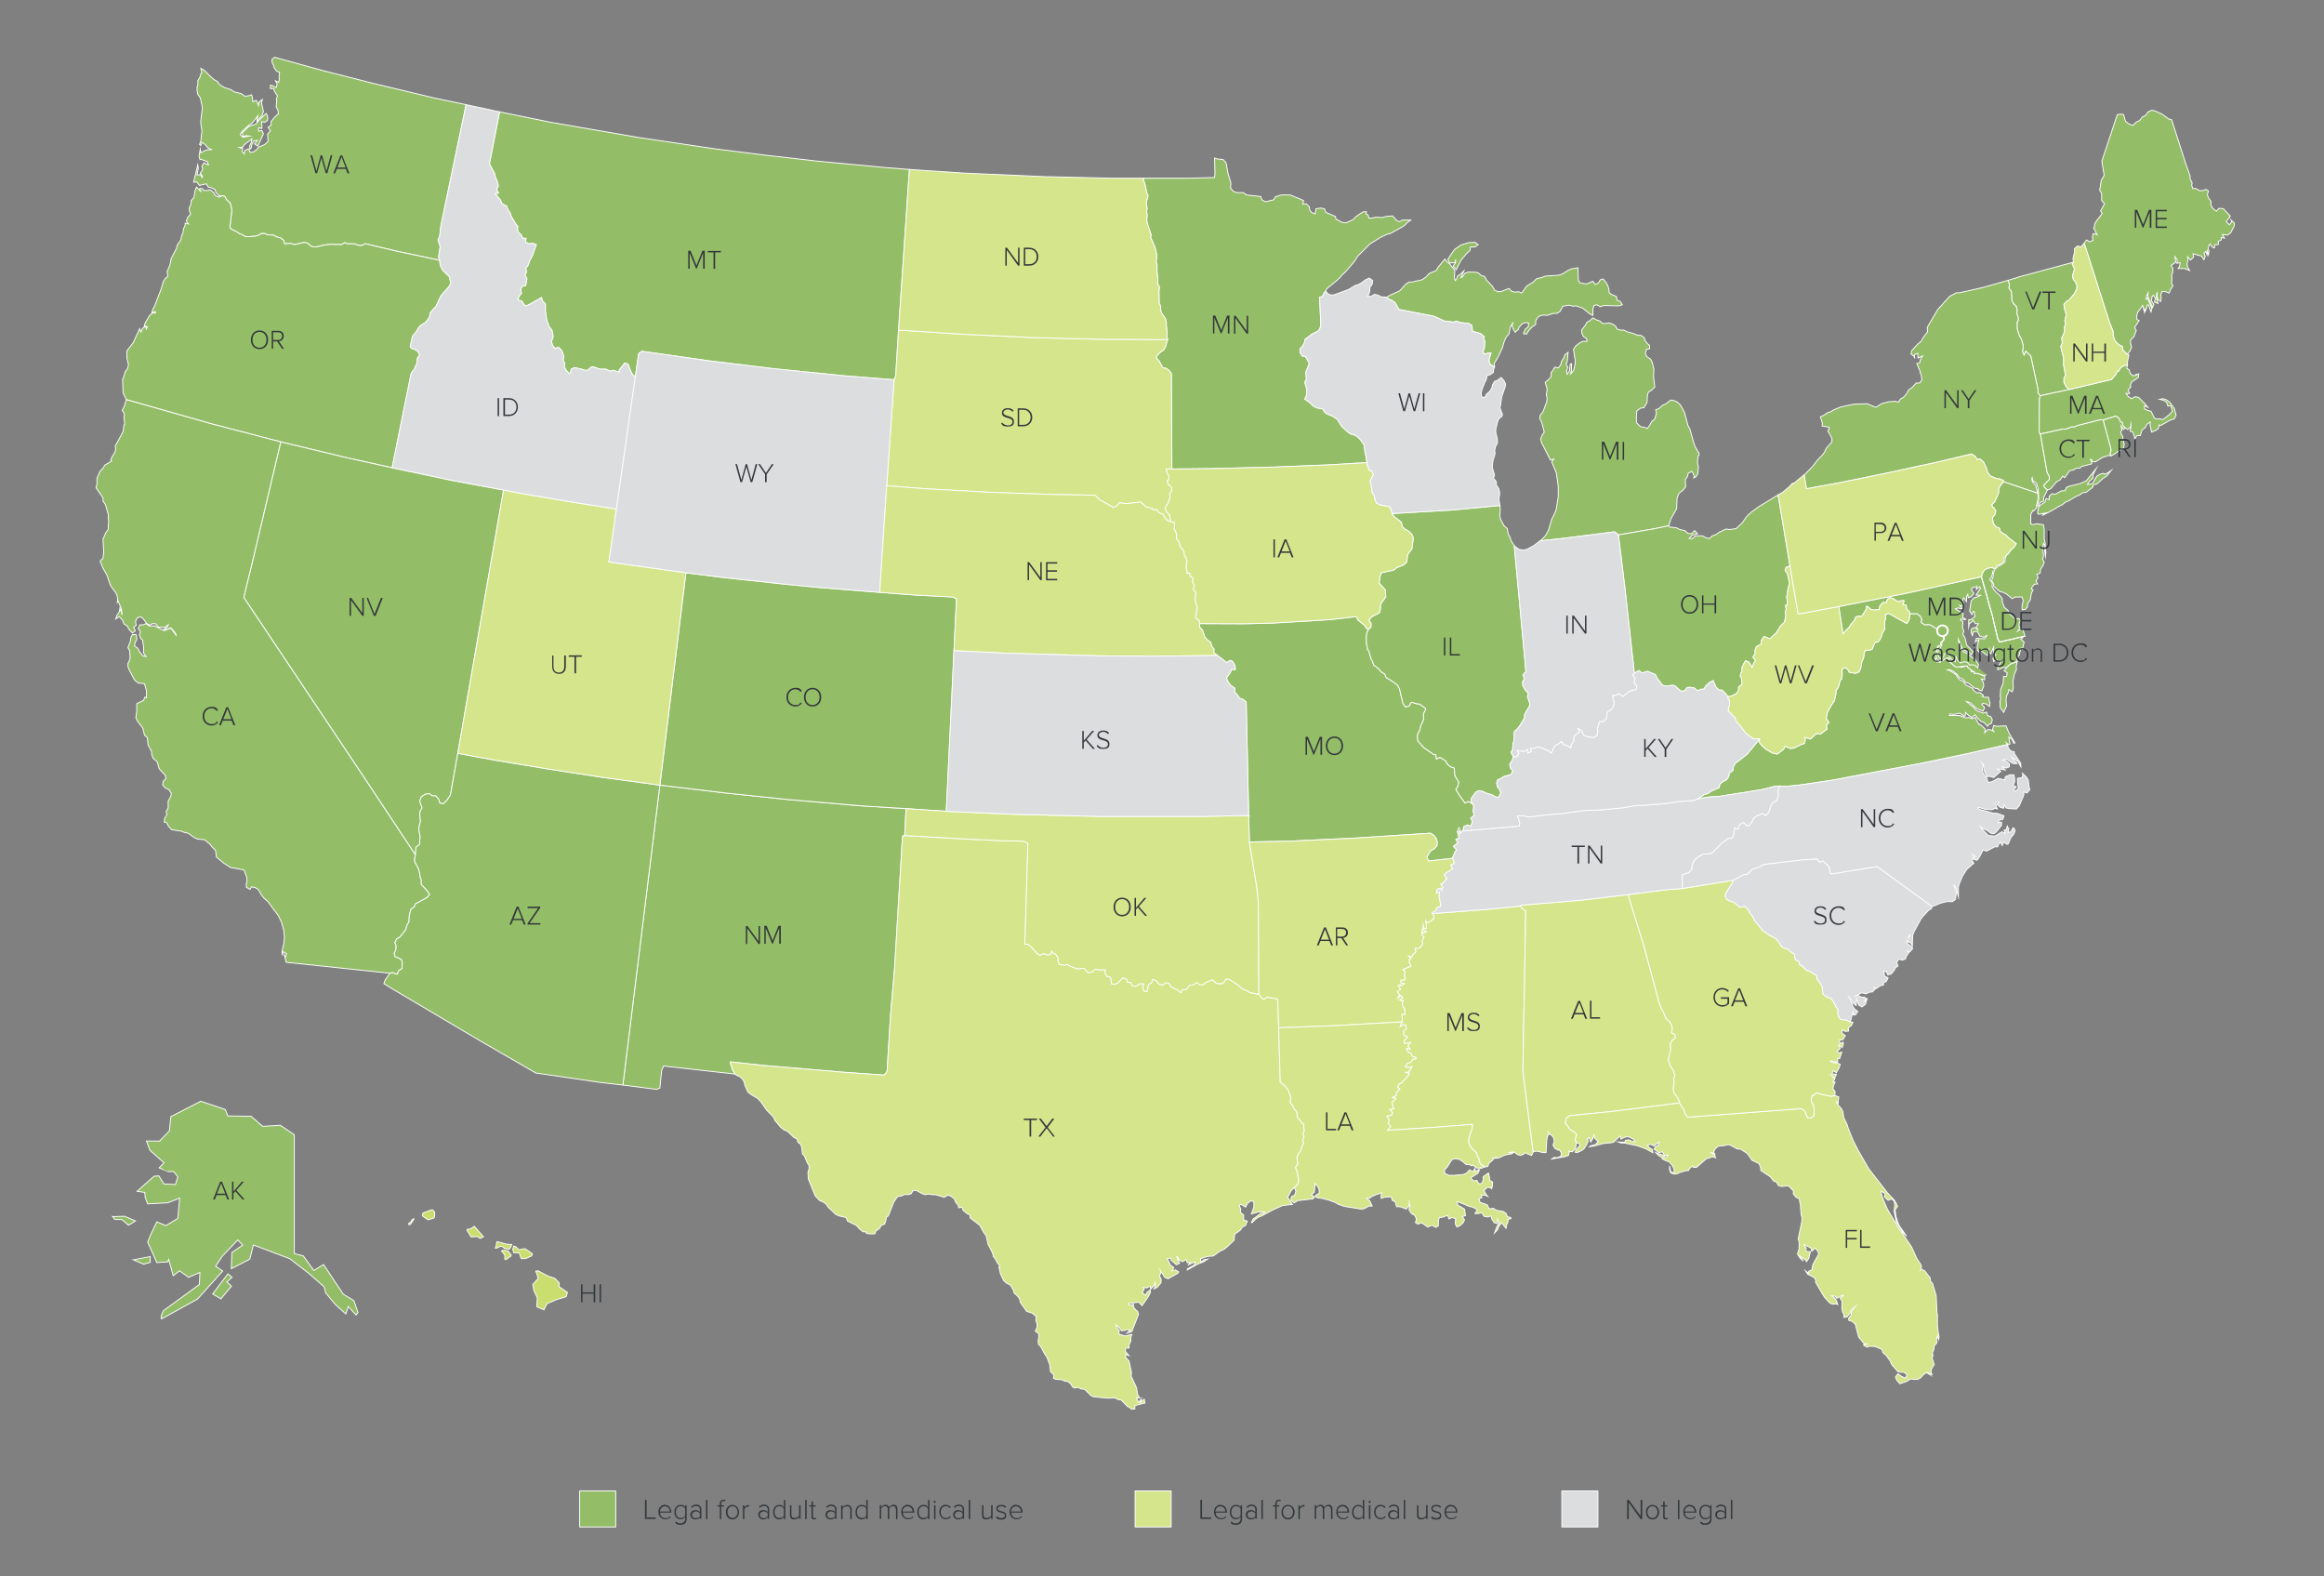 <?xml version="1.0" encoding="UTF-8"?>
<svg xmlns="http://www.w3.org/2000/svg" version="1.1" viewBox="0 0 1295 878.1">
  <rect x="0" y="0" width="1295" height="878.1" fill="#808080" stroke="none"/>
  <!-- Generator: Adobe Illustrator 29.0.0, SVG Export Plug-In . SVG Version: 2.1.0 Build 186)  -->
  <defs>
    <style>
      .st0, .st1, .st2, .st3, .st4, .st5, .st6 {
        stroke-miterlimit: 10;
      }

      .st0, .st1, .st2, .st3, .st4, .st5, .st6, .st7, .st8, .st9 {
        stroke: #fff;
      }

      .st0, .st1, .st3, .st4, .st5, .st6, .st7, .st8, .st9 {
        stroke-width: .5px;
      }

      .st0, .st9 {
        fill: #dbddde;
      }

      .st1 {
        fill: #d5e58c;
      }

      .st2 {
        fill: #94bd68;
      }

      .st10 {
        fill: #33383b;
      }

      .st3, .st4 {
        fill-rule: evenodd;
      }

      .st3, .st5, .st7 {
        fill: #94bd68;
      }

      .st4 {
        fill: #cade6f;
      }

      .st6 {
        fill: none;
      }

      .st7, .st8, .st9 {
        stroke-linecap: round;
        stroke-linejoin: round;
      }

      .st8 {
        fill: #d5e58c;
      }
    </style>
  </defs>
  <g id="Key">
    <g>
      <path class="st10" d="M668.9,835.6h.9v9.8h5.1v.8h-6v-10.7Z"/>
      <path class="st10" d="M680.1,838.4c2.3,0,3.6,1.9,3.6,4.1v.2h-6.3c0,1.7,1.2,3.1,3,3.1s1.8-.4,2.5-1.1l.4.5c-.8.8-1.7,1.2-3,1.2-2.2,0-3.8-1.7-3.8-4.1s1.6-4,3.7-4ZM677.3,842.1h5.5c0-1.3-.9-2.9-2.8-2.9s-2.7,1.6-2.8,2.9Z"/>
      <path class="st10" d="M686.2,847.6c.7.8,1.4,1.1,2.5,1.1s2.6-.7,2.6-2.5v-1.2c-.5.8-1.5,1.4-2.6,1.4-2,0-3.4-1.6-3.4-4s1.4-4,3.4-4,2,.6,2.6,1.4v-1.2h.8v7.7c0,2.4-1.6,3.2-3.4,3.2s-2.1-.2-3-1.2l.5-.6ZM691.3,840.5c-.4-.8-1.4-1.4-2.5-1.4-1.7,0-2.7,1.4-2.7,3.3s1,3.3,2.7,3.3,2.1-.7,2.5-1.4v-3.8Z"/>
      <path class="st10" d="M699.5,845.4c-.7.8-1.5,1.1-2.6,1.1s-2.7-.9-2.7-2.6,1.3-2.6,2.7-2.6,1.9.4,2.6,1.1v-1.6c0-1.2-.9-1.8-2-1.8s-1.7.3-2.4,1.1l-.5-.6c.8-.9,1.7-1.3,2.9-1.3s2.8.8,2.8,2.5v5.4h-.8v-.9ZM699.5,843.1c-.5-.7-1.4-1.1-2.3-1.1s-2.1.8-2.1,1.9.8,1.9,2.1,1.9,1.8-.4,2.3-1.1v-1.7Z"/>
      <path class="st10" d="M702.9,835.6h.8v10.7h-.8v-10.7Z"/>
      <path class="st10" d="M710.6,839.3h-1.3v-.7h1.3v-.7c0-1.5.8-2.4,2.1-2.4s.7,0,1,.2l-.3.7c-.2-.1-.4-.2-.7-.2-.9,0-1.3.6-1.3,1.7v.7h1.5v.7h-1.5v7h-.8v-7Z"/>
      <path class="st10" d="M714.1,842.4c0-2.3,1.4-4,3.6-4s3.7,1.8,3.7,4-1.4,4.1-3.7,4.1-3.6-1.8-3.6-4.1ZM720.5,842.4c0-1.7-1-3.3-2.8-3.3s-2.8,1.6-2.8,3.3,1,3.3,2.8,3.3,2.8-1.6,2.8-3.3Z"/>
      <path class="st10" d="M723.5,838.6h.8v1.3c.6-.9,1.5-1.5,2.6-1.5v.9c-.1,0-.3,0-.4,0-.8,0-1.8.7-2.2,1.4v5.6h-.8v-7.7Z"/>
      <path class="st10" d="M741.6,840.9c0-1.1-.5-1.8-1.5-1.8s-1.7.6-2.2,1.3v5.9h-.8v-5.4c0-1.1-.4-1.8-1.5-1.8s-1.7.6-2.2,1.3v5.8h-.8v-7.7h.8v1.2c.3-.5,1.4-1.4,2.5-1.4s1.8.7,2,1.5c.4-.7,1.4-1.5,2.5-1.5s2.1.8,2.1,2.4v5.6h-.8v-5.4Z"/>
      <path class="st10" d="M748.2,838.4c2.3,0,3.6,1.9,3.6,4.1v.2h-6.3c0,1.7,1.2,3.1,3,3.1s1.8-.4,2.5-1.1l.4.5c-.8.8-1.7,1.2-3,1.2-2.2,0-3.8-1.7-3.8-4.1s1.6-4,3.7-4ZM745.4,842.1h5.5c0-1.3-.9-2.9-2.8-2.9s-2.7,1.6-2.8,2.9Z"/>
      <path class="st10" d="M759.4,845.1c-.5.8-1.5,1.4-2.6,1.4-2,0-3.4-1.6-3.4-4s1.4-4.1,3.4-4.1,2,.6,2.6,1.4v-4.2h.8v10.7h-.8v-1.2ZM759.4,840.5c-.4-.8-1.4-1.4-2.5-1.4-1.7,0-2.7,1.4-2.7,3.3s1,3.3,2.7,3.3,2.1-.6,2.5-1.4v-3.8Z"/>
      <path class="st10" d="M762.6,836.7c0-.4.3-.6.6-.6s.6.3.6.6-.3.6-.6.6-.6-.3-.6-.6ZM762.8,838.6h.8v7.7h-.8v-7.7Z"/>
      <path class="st10" d="M769.4,838.4c1.3,0,2.1.5,2.7,1.3l-.6.5c-.6-.8-1.2-1.1-2.1-1.1-1.8,0-2.9,1.4-2.9,3.3s1.1,3.3,2.9,3.3,1.5-.3,2.1-1.1l.6.5c-.6.8-1.4,1.3-2.7,1.3-2.2,0-3.7-1.8-3.7-4.1s1.5-4,3.7-4Z"/>
      <path class="st10" d="M778.8,845.4c-.7.8-1.5,1.1-2.6,1.1s-2.7-.9-2.7-2.6,1.3-2.6,2.7-2.6,1.9.4,2.6,1.1v-1.6c0-1.2-.9-1.8-2-1.8s-1.7.3-2.4,1.1l-.5-.6c.8-.9,1.7-1.3,2.9-1.3s2.8.8,2.8,2.5v5.4h-.8v-.9ZM778.8,843.1c-.5-.7-1.4-1.1-2.3-1.1s-2.1.8-2.1,1.9.8,1.9,2.1,1.9,1.8-.4,2.3-1.1v-1.7Z"/>
      <path class="st10" d="M782.2,835.6h.8v10.7h-.8v-10.7Z"/>
      <path class="st10" d="M794.7,845.2c-.6.7-1.6,1.3-2.7,1.3-1.6,0-2.4-.7-2.4-2.5v-5.4h.8v5.2c0,1.5.7,1.9,1.8,1.9s2-.6,2.5-1.3v-5.9h.8v7.7h-.8v-1.1Z"/>
      <path class="st10" d="M797.9,844.7c.5.6,1.4,1.1,2.5,1.1s2-.7,2-1.6-1-1.2-2.1-1.5c-1.3-.3-2.7-.7-2.7-2.2s1-2.1,2.7-2.1,2.2.5,2.7,1.1l-.5.6c-.4-.6-1.3-1-2.3-1s-1.9.6-1.9,1.4,1,1.1,2,1.4c1.3.3,2.8.7,2.8,2.4s-.9,2.3-2.8,2.3-2.2-.4-2.9-1.2l.5-.6Z"/>
      <path class="st10" d="M808.5,838.4c2.3,0,3.6,1.9,3.6,4.1v.2h-6.3c0,1.7,1.2,3.1,3,3.1s1.8-.4,2.5-1.1l.4.5c-.8.8-1.7,1.2-3,1.2-2.2,0-3.8-1.7-3.8-4.1s1.6-4,3.7-4ZM805.8,842.1h5.5c0-1.3-.9-2.9-2.8-2.9s-2.7,1.6-2.8,2.9Z"/>
    </g>
    <rect class="st8" x="632.5" y="830.6" width="20.1" height="20.1"/>
    <g>
      <path class="st10" d="M907.6,837.1v9.2h-.9v-10.7h.9l6.6,9v-9h.9v10.7h-.9l-6.6-9.2Z"/>
      <path class="st10" d="M917.2,842.4c0-2.3,1.4-4,3.6-4s3.7,1.8,3.7,4-1.4,4.1-3.7,4.1-3.6-1.8-3.6-4.1ZM923.6,842.4c0-1.7-1-3.3-2.8-3.3s-2.8,1.6-2.8,3.3,1,3.3,2.8,3.3,2.8-1.6,2.8-3.3Z"/>
      <path class="st10" d="M926.8,844.8v-5.5h-1.3v-.7h1.3v-2.1h.8v2.1h1.5v.7h-1.5v5.4c0,.6.3,1.1.8,1.1s.7-.2.8-.4l.3.6c-.3.3-.7.5-1.3.5-1,0-1.5-.6-1.5-1.7Z"/>
      <path class="st10" d="M935,835.6h.8v10.7h-.8v-10.7Z"/>
      <path class="st10" d="M941.6,838.4c2.3,0,3.6,1.9,3.6,4.1v.2h-6.3c0,1.7,1.2,3.1,3,3.1s1.8-.4,2.5-1.1l.4.5c-.8.8-1.7,1.2-3,1.2-2.2,0-3.8-1.7-3.8-4.1s1.6-4,3.7-4ZM938.8,842.1h5.5c0-1.3-.9-2.9-2.8-2.9s-2.7,1.6-2.8,2.9Z"/>
      <path class="st10" d="M947.8,847.6c.7.8,1.4,1.1,2.5,1.1s2.6-.7,2.6-2.5v-1.2c-.5.8-1.5,1.4-2.6,1.4-2,0-3.4-1.6-3.4-4s1.4-4,3.4-4,2,.6,2.6,1.4v-1.2h.8v7.7c0,2.4-1.6,3.2-3.4,3.2s-2.1-.2-3-1.2l.5-.6ZM952.9,840.5c-.4-.8-1.4-1.4-2.5-1.4-1.7,0-2.7,1.4-2.7,3.3s1,3.3,2.7,3.3,2.1-.7,2.5-1.4v-3.8Z"/>
      <path class="st10" d="M961.1,845.4c-.7.8-1.5,1.1-2.6,1.1s-2.7-.9-2.7-2.6,1.3-2.6,2.7-2.6,1.9.4,2.6,1.1v-1.6c0-1.2-.9-1.8-2-1.8s-1.7.3-2.4,1.1l-.5-.6c.8-.9,1.7-1.3,2.9-1.3s2.8.8,2.8,2.5v5.4h-.8v-.9ZM961.1,843.1c-.5-.7-1.4-1.1-2.3-1.1s-2.1.8-2.1,1.9.8,1.9,2.1,1.9,1.8-.4,2.3-1.1v-1.7Z"/>
      <path class="st10" d="M964.5,835.6h.8v10.7h-.8v-10.7Z"/>
    </g>
    <rect class="st9" x="870.3" y="830.6" width="20.1" height="20.1"/>
    <g>
      <path class="st10" d="M359.4,835.6h.9v9.8h5.1v.8h-6v-10.7Z"/>
      <path class="st10" d="M370.5,838.4c2.3,0,3.6,1.9,3.6,4.1v.2h-6.3c0,1.7,1.2,3.1,3,3.1s1.8-.4,2.5-1.1l.4.5c-.8.8-1.7,1.2-3,1.2-2.2,0-3.8-1.7-3.8-4.1s1.6-4,3.7-4ZM367.8,842.1h5.5c0-1.3-.9-2.9-2.8-2.9s-2.7,1.6-2.8,2.9Z"/>
      <path class="st10" d="M376.7,847.6c.7.8,1.4,1.1,2.5,1.1s2.6-.7,2.6-2.5v-1.2c-.5.8-1.5,1.4-2.6,1.4-2,0-3.4-1.6-3.4-4s1.4-4,3.4-4,2,.6,2.6,1.4v-1.2h.8v7.7c0,2.4-1.6,3.2-3.4,3.2s-2.1-.2-3-1.2l.5-.6ZM381.8,840.5c-.4-.8-1.4-1.4-2.5-1.4-1.7,0-2.7,1.4-2.7,3.3s1,3.3,2.7,3.3,2.1-.7,2.5-1.4v-3.8Z"/>
      <path class="st10" d="M390,845.4c-.7.8-1.5,1.1-2.6,1.1s-2.7-.9-2.7-2.6,1.3-2.6,2.7-2.6,1.9.4,2.6,1.1v-1.6c0-1.2-.9-1.8-2-1.8s-1.7.3-2.4,1.1l-.5-.6c.8-.9,1.7-1.3,2.9-1.3s2.8.8,2.8,2.5v5.4h-.8v-.9ZM390,843.1c-.5-.7-1.4-1.1-2.3-1.1s-2.1.8-2.1,1.9.8,1.9,2.1,1.9,1.8-.4,2.3-1.1v-1.7Z"/>
      <path class="st10" d="M393.4,835.6h.8v10.7h-.8v-10.7Z"/>
      <path class="st10" d="M401.1,839.3h-1.3v-.7h1.3v-.7c0-1.5.8-2.4,2.1-2.4s.7,0,1,.2l-.3.7c-.2-.1-.4-.2-.7-.2-.9,0-1.3.6-1.3,1.7v.7h1.5v.7h-1.5v7h-.8v-7Z"/>
      <path class="st10" d="M404.5,842.4c0-2.3,1.4-4,3.6-4s3.7,1.8,3.7,4-1.4,4.1-3.7,4.1-3.6-1.8-3.6-4.1ZM411,842.4c0-1.7-1-3.3-2.8-3.3s-2.8,1.6-2.8,3.3,1,3.3,2.8,3.3,2.8-1.6,2.8-3.3Z"/>
      <path class="st10" d="M414,838.6h.8v1.3c.6-.9,1.5-1.5,2.6-1.5v.9c-.1,0-.3,0-.4,0-.8,0-1.8.7-2.2,1.4v5.6h-.8v-7.7Z"/>
      <path class="st10" d="M427.8,845.4c-.7.8-1.5,1.1-2.6,1.1s-2.7-.9-2.7-2.6,1.3-2.6,2.7-2.6,1.9.4,2.6,1.1v-1.6c0-1.2-.9-1.8-2-1.8s-1.7.3-2.4,1.1l-.5-.6c.8-.9,1.7-1.3,2.9-1.3s2.8.8,2.8,2.5v5.4h-.8v-.9ZM427.8,843.1c-.5-.7-1.4-1.1-2.3-1.1s-2.1.8-2.1,1.9.8,1.9,2.1,1.9,1.8-.4,2.3-1.1v-1.7Z"/>
      <path class="st10" d="M436.8,845.1c-.5.8-1.5,1.4-2.6,1.4-2,0-3.4-1.6-3.4-4s1.4-4.1,3.4-4.1,2,.6,2.6,1.4v-4.2h.8v10.7h-.8v-1.2ZM436.8,840.5c-.4-.8-1.4-1.4-2.5-1.4-1.7,0-2.7,1.4-2.7,3.3s1,3.3,2.7,3.3,2.1-.6,2.5-1.4v-3.8Z"/>
      <path class="st10" d="M445.3,845.2c-.6.7-1.6,1.3-2.7,1.3-1.6,0-2.4-.7-2.4-2.5v-5.4h.8v5.2c0,1.5.7,1.9,1.8,1.9s2-.6,2.5-1.3v-5.9h.8v7.7h-.8v-1.1Z"/>
      <path class="st10" d="M448.7,835.6h.8v10.7h-.8v-10.7Z"/>
      <path class="st10" d="M452.2,844.8v-5.5h-1.3v-.7h1.3v-2.1h.8v2.1h1.5v.7h-1.5v5.4c0,.6.3,1.1.8,1.1s.7-.2.8-.4l.3.6c-.3.3-.7.5-1.3.5-1,0-1.5-.6-1.5-1.7Z"/>
      <path class="st10" d="M465.3,845.4c-.7.8-1.5,1.1-2.6,1.1s-2.7-.9-2.7-2.6,1.3-2.6,2.7-2.6,1.9.4,2.6,1.1v-1.6c0-1.2-.9-1.8-2-1.8s-1.7.3-2.4,1.1l-.5-.6c.8-.9,1.7-1.3,2.9-1.3s2.8.8,2.8,2.5v5.4h-.8v-.9ZM465.3,843.1c-.5-.7-1.4-1.1-2.3-1.1s-2.1.8-2.1,1.9.8,1.9,2.1,1.9,1.8-.4,2.3-1.1v-1.7Z"/>
      <path class="st10" d="M473.8,841.1c0-1.5-.7-1.9-1.8-1.9s-2,.6-2.5,1.3v5.8h-.8v-7.7h.8v1.2c.6-.7,1.6-1.4,2.7-1.4s2.4.8,2.4,2.5v5.4h-.8v-5.2Z"/>
      <path class="st10" d="M482.7,845.1c-.5.8-1.5,1.4-2.6,1.4-2,0-3.4-1.6-3.4-4s1.4-4.1,3.4-4.1,2,.6,2.6,1.4v-4.2h.8v10.7h-.8v-1.2ZM482.7,840.5c-.4-.8-1.4-1.4-2.5-1.4-1.7,0-2.7,1.4-2.7,3.3s1,3.3,2.7,3.3,2.1-.6,2.5-1.4v-3.8Z"/>
      <path class="st10" d="M499.2,840.9c0-1.1-.5-1.8-1.5-1.8s-1.7.6-2.2,1.3v5.9h-.8v-5.4c0-1.1-.4-1.8-1.5-1.8s-1.7.6-2.2,1.3v5.8h-.8v-7.7h.8v1.2c.3-.5,1.4-1.4,2.5-1.4s1.8.7,2,1.5c.4-.7,1.4-1.5,2.5-1.5s2.1.8,2.1,2.4v5.6h-.8v-5.4Z"/>
      <path class="st10" d="M505.8,838.4c2.3,0,3.6,1.9,3.6,4.1v.2h-6.3c0,1.7,1.2,3.1,3,3.1s1.8-.4,2.5-1.1l.4.5c-.8.8-1.7,1.2-3,1.2-2.2,0-3.8-1.7-3.8-4.1s1.6-4,3.7-4ZM503,842.1h5.5c0-1.3-.9-2.9-2.8-2.9s-2.7,1.6-2.8,2.9Z"/>
      <path class="st10" d="M517.1,845.1c-.5.8-1.5,1.4-2.6,1.4-2,0-3.4-1.6-3.4-4s1.4-4.1,3.4-4.1,2,.6,2.6,1.4v-4.2h.8v10.7h-.8v-1.2ZM517.1,840.5c-.4-.8-1.4-1.4-2.5-1.4-1.7,0-2.7,1.4-2.7,3.3s1,3.3,2.7,3.3,2.1-.6,2.5-1.4v-3.8Z"/>
      <path class="st10" d="M520.2,836.7c0-.4.3-.6.6-.6s.6.3.6.6-.3.6-.6.6-.6-.3-.6-.6ZM520.5,838.6h.8v7.7h-.8v-7.7Z"/>
      <path class="st10" d="M527.1,838.4c1.3,0,2.1.5,2.7,1.3l-.6.5c-.6-.8-1.2-1.1-2.1-1.1-1.8,0-2.9,1.4-2.9,3.3s1.1,3.3,2.9,3.3,1.5-.3,2.1-1.1l.6.5c-.6.8-1.4,1.3-2.7,1.3-2.2,0-3.7-1.8-3.7-4.1s1.5-4,3.7-4Z"/>
      <path class="st10" d="M536.4,845.4c-.7.8-1.5,1.1-2.6,1.1s-2.7-.9-2.7-2.6,1.3-2.6,2.7-2.6,1.9.4,2.6,1.1v-1.6c0-1.2-.9-1.8-2-1.8s-1.7.3-2.4,1.1l-.5-.6c.8-.9,1.7-1.3,2.9-1.3s2.8.8,2.8,2.5v5.4h-.8v-.9ZM536.4,843.1c-.5-.7-1.4-1.1-2.3-1.1s-2.1.8-2.1,1.9.8,1.9,2.1,1.9,1.8-.4,2.3-1.1v-1.7Z"/>
      <path class="st10" d="M539.8,835.6h.8v10.7h-.8v-10.7Z"/>
      <path class="st10" d="M552.3,845.2c-.6.7-1.6,1.3-2.7,1.3-1.6,0-2.4-.7-2.4-2.5v-5.4h.8v5.2c0,1.5.7,1.9,1.8,1.9s2-.6,2.5-1.3v-5.9h.8v7.7h-.8v-1.1Z"/>
      <path class="st10" d="M555.5,844.7c.5.6,1.4,1.1,2.5,1.1s2-.7,2-1.6-1-1.2-2.1-1.5c-1.3-.3-2.7-.7-2.7-2.2s1-2.1,2.7-2.1,2.2.5,2.7,1.1l-.5.6c-.4-.6-1.3-1-2.3-1s-1.9.6-1.9,1.4,1,1.1,2,1.4c1.3.3,2.8.7,2.8,2.4s-.9,2.3-2.8,2.3-2.2-.4-2.9-1.2l.5-.6Z"/>
      <path class="st10" d="M566.2,838.4c2.3,0,3.6,1.9,3.6,4.1v.2h-6.3c0,1.7,1.2,3.1,3,3.1s1.8-.4,2.5-1.1l.4.5c-.8.8-1.7,1.2-3,1.2-2.2,0-3.8-1.7-3.8-4.1s1.6-4,3.7-4ZM563.4,842.1h5.5c0-1.3-.9-2.9-2.8-2.9s-2.7,1.6-2.8,2.9Z"/>
    </g>
    <rect class="st7" x="323" y="830.6" width="20.1" height="20.1"/>
  </g>
  <g id="Dark_Green_States">
    <path class="st3" d="M88.9,635.7l5.5-5.7.8-7.9,16.7-8.6,13.6,4.6,1.5,3.6,12.9.2,6.5,5.6,9.8-.6,7.8,5.3v66.2l5,1.3,5.9,8.1,5.4-3.3,11,16.5,5.9,3.6,2.3,6.7-1.1,1.3-4.3-4.7-1.4,4.1-5.9-5.3-5.3-6.4-.9-3.4-8.3-7.3-10.7-8.3-20.4-7.7-2,7.9-10.3,5.3.3-9,6-4.1-2.7-2.9-8.6,9-3.7,5.6,3.9,2.7-14,15.6-20.1,11.1c-.9-1.1,1.1-4.6,1.1-4.6l20-14.6.3-6.7-6.3,2.7-5-3.6-3.6,2.7-2.5-9.1-.5,1.4-6.1.4-5.1-11.4,2-4.9,3.1-6.4,5,2.1,6.7-4,1-11.3-6.7,2.6-11.1.6-1.4-3.7-.2-2.7-4.3-.6,9.4-8.4,2.7-.2,2.9,4.5,6.4.3,1.3-4.3-2.3-2.9h-3.4c0,.1-4.7-2.1-4.7-2.1l2.7-2.8-7.8-6.9-2-5.2h7.8ZM62.7,677.8l6.7-.2,6.1,2.6-3.9,2.4-3.7-3.2h-3.9l-1.3-1.7ZM126.9,709.8l-8.4,11.1,4.6,2.7,5.9-7.1-2.6-2.3,2.9-2.6-2.3-1.9ZM74.4,701.9l5.6,2.4,3.7-1v-3.3c-.1,0-9.3,1.9-9.3,1.9Z"/>
    <polyline class="st5" points="668.5 347.4 692.6 347.5 707.9 347.2 741.3 345.2 755.7 343.5 756.8 345.5 760.3 348.3 761.7 350.3 762.6 350.6 761.7 352.5 761.4 354.5 761.4 358.1 762.1 361.9 762.8 362.8 763.9 366.7 764.9 368.7 765.5 370.5 767.9 372.3 769.7 374.3 771.7 375.6 772.4 377.4 777 380.3 778.8 381.8 779.8 383.6 781.8 392 783.2 393.8 785.2 393.3 786.2 391.5 787.1 391.3 789.1 392 790.9 392.2 794.4 394.6 794.4 395.3 793.2 397.7 793.3 400.9 791.9 403.9 791 407.1 790 409 789.8 411 790.1 412.8 793.5 416.6 799 420.4 800.1 420.4 800.4 422.8 802.4 421.9 805.6 423.9 806.7 425.9 808.4 427.2 810.4 427.9 810.7 432.1 812.9 435.7 812.5 437.8 811.3 439.8 813.6 443.6 816.4 447.4 818.2 446.5 820.9 448 821.2 449.6 820.9 451.6 821.4 454.3 819.6 455.8 820.5 457.6 819.6 460.4 817.7 459.6 815.7 460.5 815.2 462.9 813.4 464.4 813.8 462.9 812.9 461.1 812.2 463.1 812.5 465.1 813.2 466.9 811.3 467.6 812.3 469.6 809.9 471.5 811.6 473.3 810.6 475.1 809.3 478.2 796 479.7 795.1 477.7 796 475.8 797.4 473.8 799.4 472.7 800.8 470.9 800.8 468.9 800.3 467.1 798.8 465.3 797.1 464.2 755.5 466.9 719.1 468.6 696.2 469.1 695.8 454.3 694.4 391.1 692.5 389.6 690.9 389.1 688 385.4 688 383.4 685.9 382 684.1 379.6 683.4 377.8 685.5 374.7 686.3 372.9 688.2 373.1 688.4 372.5 688 370.5 686.8 368.5 685.4 367.9 683.6 369.2 678.4 365.2 676.3 363.6 676.5 361.7 675.1 359.9 674.7 357.9 672.9 356.6 671.3 354.8 670.1 351.2 668.5 349.4 668.5 347.4"/>
    <polyline class="st5" points="347.1 604.5 347.2 603.6 367.7 437.4 405.3 441.9 438.9 445.4 479.4 448.9 504.9 450.5 504.1 465.5 503 465.8 502.8 467.8 498.5 539.3 496.2 566.2 494.3 597 492.7 598.9 491.8 598.9 470.5 597.4 449.4 595.6 425.6 593.6 407.1 591.6 407.1 592.5 408.2 596.1 409.2 597.6 409.2 598.3 409 598.3 369.8 593.9 368.7 596.3 367.7 606.2 365.9 606.9 347.1 604.5"/>
    <rect class="st5" x="1078.9" y="347.2" width="6.5" height="7.6"/>
    <polyline class="st5" points="276.7 105.7 277.6 103.7 277.3 101.7 275.7 97.8 275.7 96.9 272.7 91.3 278.2 63.2 278.3 62.3 306.2 68 355.2 76.5 398.2 82.9 426.1 86.4 455.7 89.8 492.9 93.3 506.7 94.4 506.7 95.1 500.7 183.9 499.1 209.6 498.2 211.6 470.8 209.4 430.9 205.4 394.8 201 357.7 195.7 355.9 197 354 210.1 352.2 208.3 351.2 206.3 349.9 202.8 348.1 202.3 345.1 206.1 345.1 207.4 341.6 206.3 339.8 206.8 337.8 205.7 334.3 205.7 330.4 204.3 329.3 204.6 327.5 206.3 325.8 206.3 323.8 205.6 320.1 204.8 318.3 205.7 317.9 207.7 317.2 208.1 315.5 206.3 314.4 204.3 314.7 202.5 313.7 200.6 314.2 198.8 313.1 195.4 311.2 193.5 309.2 194.1 307.8 192.3 307.3 190.2 308.2 187.7 308 185.9 307.5 183.9 306 182 304.6 178.2 303.9 173.1 303.9 169.3 302.1 167.5 301.8 165.8 294.3 170 292.5 170.4 290.8 167.8 288.6 167.1 289.2 165.1 290.6 163.3 290.1 161.3 291.1 159.4 292.9 159.1 293.6 155.3 292.5 153.4 293.4 151.4 292.9 149.6 294.3 147.8 294.9 145.8 296.8 142 298.8 136.3 297 135.6 294.5 135.8 292.7 134.7 293.1 132.8 291.3 132.8 290.4 130.8 288.6 129.2 288.3 127.2 288.6 126.3 287.2 124.5 284.9 120.6 284.2 118.6 283 116.8 282.4 115 279.6 113.3 278.9 111.5 275.9 107.9 277.8 107.5 276.7 105.7"/>
    <polyline class="st5" points="762.6 350.6 763.9 349.4 764 347.4 762.8 345.5 764.2 343.7 768.7 341.3 769.2 339.5 769.2 337.5 769.5 336.2 772.2 332.6 771.9 328.6 768.5 324.9 769 321.1 769.7 319.1 776.6 317.6 778.4 316.2 782.2 314.7 783.9 313.1 784.3 309.1 786.8 305.6 787.5 299.8 786.8 297.8 785 296 783 294.9 781.3 293.4 780.9 291 777.2 288.1 775.8 286.5 775.9 286.1 809.5 284.1 834.9 281.7 835.8 281.7 836 283.6 835.8 287.4 836.1 289.2 838.1 292.9 839.9 294.5 840.4 297.4 841.5 299.4 842 301.2 843.9 304.2 843.9 305.1 850.3 374.1 848.6 376.1 849.5 378 848.4 380 848.6 382 850 384.4 851.6 386.2 851.2 388.2 852.5 392 852.1 394 851.6 394.4 849.6 398 849.5 400 847.1 404 845.7 405.9 843.9 407.5 843.6 409.5 843.9 409.9 843.4 413.7 843.1 413.9 842.9 417.5 842 419.3 843.2 421.4 843.2 422.1 842.5 423.9 841.3 425.7 841.6 427.7 843.1 429.7 841.8 431.6 838.3 432.5 836.3 433.7 834.5 434.5 834 436.3 834.4 438.3 835.8 440.1 836.3 441.9 834.9 444.3 833.1 443.9 831.5 442.9 828 441.8 826.2 440.9 824.2 440.5 822.5 441.2 819.8 444.9 819.8 446.9 820.9 448 818.2 446.5 816.4 447.4 813.6 443.6 811.3 439.8 812.5 437.8 812.9 435.7 810.7 432.1 810.4 427.9 808.4 427.2 806.7 425.9 805.6 423.9 802.4 421.9 800.4 422.8 800.1 420.4 799 420.4 793.5 416.6 790.1 412.8 789.8 411 790 409 791 407.1 791.9 403.9 793.3 400.9 793.2 397.7 794.4 395.3 794.4 394.6 790.9 392.2 789.1 392 787.1 391.3 786.2 391.5 785.2 393.3 783.2 393.8 781.8 392 779.8 383.6 778.8 381.8 777 380.3 772.4 377.4 771.7 375.6 769.7 374.3 767.9 372.3 765.5 370.5 764.9 368.7 763.9 366.7 762.8 362.8 762.1 361.9 761.4 358.1 761.4 354.5 761.7 352.5 762.6 350.6"/>
    <polyline class="st5" points="946.2 445 949.8 442.5 951.7 442.1 953.5 440.7 958 438.8 958.3 436.8 960.1 435.4 961.9 434.5 963.3 432.7 963.5 430.8 965.6 429.2 965.8 427.2 967 425.2 973.4 420.3 980.5 411.7 980.3 413.5 981.9 415.5 983.9 417.3 987.6 419.5 990.3 420.1 993.8 417.5 994.7 415.7 997.7 417 999.5 416.8 1003.6 414.8 1005.4 414.2 1005.9 412.6 1005.9 410.8 1008.8 411.7 1012.3 408.6 1014.3 409 1017.8 406.4 1018.2 406 1017.6 404.2 1019.1 402.4 1017.6 400.4 1018.3 396.9 1020.3 393.1 1022.1 390.5 1023 386.7 1023.1 384.7 1024.4 382.9 1025.4 379.1 1026.2 378.3 1026.5 376.3 1026.5 372.5 1028.5 372 1030.2 373.6 1030.4 374.5 1034.1 375.1 1035.9 374.3 1036.8 372.5 1037.5 368.5 1038.4 366.7 1038.8 363.9 1039.5 362.1 1041.4 362.3 1043.2 361.7 1044.8 357.9 1046.4 357.7 1047.8 355.9 1049.1 352.3 1050.3 350.3 1050.1 346.4 1050.8 344.4 1050.5 342.6 1052.4 341.7 1062.6 347.4 1063.8 345.3 1064.3 341.9 1068.2 341.9 1070 343.2 1070.9 345 1070.6 346.8 1072.5 348.1 1075 347.9 1076.9 348.8 1078.4 349.9 1080 350.3 1081.6 351.2 1082.4 353.2 1082.6 354.3 1083.2 356.3 1081.4 358.1 1081.6 359 1081 359.7 1080.5 359.9 1079.8 359.8 1078.7 364.9 1079.1 366.7 1078.4 366.9 1079.1 368.7 1080.9 368.9 1082.1 368.3 1084.2 366.7 1086.2 366.7 1086.2 368.5 1089.2 371.2 1090.3 371.6 1092.2 371.4 1092.8 371.8 1096.3 371 1096.7 372 1098.4 373.2 1098.4 374.3 1100.2 374.3 1100.2 375.1 1102 375.2 1105.9 376.7 1105.9 378.7 1104.1 378.3 1105.2 380.2 1105.4 382.2 1104.3 384.9 1102.3 384.2 1102.2 383.6 1100.4 383.4 1096.7 380.5 1095.4 380.3 1093.8 378.3 1092 377.6 1090.4 375.6 1088.5 374 1086.4 373.1 1084.6 373.2 1086.2 373.4 1089.9 375.8 1091 377.6 1092 378.7 1094 379.6 1095.4 381.6 1099.1 383.4 1099.7 384.5 1101.5 386 1103.2 385.8 1105.2 387.4 1104.5 388 1106.2 388.5 1108 388.4 1108.9 391.8 1108.6 393.6 1106.8 392.2 1105 391.8 1104.3 392.4 1105.9 394.2 1105 396.2 1101.3 394.6 1097.7 391.3 1095.8 390.9 1099.7 394 1101.3 395.8 1105 397.3 1107 396.7 1107.5 398.6 1109.4 399.3 1110.2 401.1 1109.6 403.1 1108.4 403.5 1107.5 404.6 1105.7 402.6 1103.8 401.8 1102 400.2 1100.6 398.2 1098.8 399.7 1097 398.6 1095.2 396.9 1095.1 398.9 1094.2 398.9 1092.2 397.3 1088.5 398 1086.7 397.7 1086.2 398.6 1091.9 398.6 1095.4 400 1097 399.7 1098.8 400.4 1100.7 399.7 1101.5 401.5 1102.7 403.5 1102.9 403.3 1104.6 404.6 1106.4 406.4 1105.9 408.2 1107.8 406.4 1109.3 406.6 1111 407.5 1110.3 406.4 1110.9 404.2 1112.6 404.6 1117.8 404.4 1119.4 408.2 1122.8 413.9 1122.1 414.1 1121.2 412.1 1119.4 410.6 1119.6 412.6 1120.1 414.4 1119.2 414.8 1118.1 413.9 1118.7 414.8 1096.3 419.9 1070.9 425.2 1020.8 434.7 1002.5 437.4 995.4 438.1 991.7 437.9 989 438.1 981.8 439.9 972.5 441.4 957.1 443.8 953.3 443.9 946.2 445"/>
    <polyline class="st5" points="367.7 437.4 382.2 319.1 402.8 321.7 437.8 325.5 456.5 327.3 490.2 330 509.9 331.5 531 332.6 533 333.7 531.6 362.5 527.3 452 504.9 450.5 479.4 448.9 438.9 445.4 405.3 441.9 367.7 437.4"/>
    <polyline class="st5" points="118.3 104.8 117.8 104.6 116 104.2 115 102.4 111.1 103.3 109.6 101.3 107.9 101.5 110.2 91.8 110.5 93.8 109.8 97.5 111.6 97.3 112.7 98.9 112.8 98.2 111.6 96.4 113 94.4 112.5 92.6 113.7 90.7 115.7 91.8 116.2 91.8 115.5 90 111.8 88.7 111.4 88.9 110.9 86.9 111.6 83.1 111.9 85.1 114.8 83.6 117.8 83.3 116 82.5 114.3 80.5 112.5 79.3 111.9 81.1 111.2 80.5 111.9 78.5 112.5 72.9 111.8 68.1 112.7 60.5 112.5 58.5 111.6 54.6 110.2 52.5 109.8 50.6 109.8 48.6 110.3 46.8 110.2 45 111.4 43 111.9 41 112.5 40.6 111.9 38.1 113.9 39.2 117.3 42.6 119.2 44.3 121.2 45.4 122.4 47.2 125.1 48.8 128.6 49.9 130.6 51.2 134.3 52.1 136.5 53.6 138.4 53.4 140.2 52.8 140.7 54.6 140.9 56.7 142.8 55.9 144.1 58.8 144.3 56.8 146.2 55.4 145.7 57.4 146.8 62.1 146 64.5 144.1 66.3 143.2 68.1 143.2 66.3 143.7 64.5 140.4 68.7 138.6 69.8 135 73.1 133.8 74.9 135.4 76.5 139.1 75.8 137.2 75.6 135.4 76 135 74 138.8 70.3 142.5 69.2 144.1 67.2 148.3 63.2 149.2 65 149.1 67 147.6 68.1 145.7 67.8 146 69.8 145.9 71.6 144.1 71.1 144.1 73.1 145.9 72.7 146.8 74.5 143.7 81.4 141.8 80.2 143.4 78.2 141.6 78.5 140.4 80.3 140 82.4 139.3 83.1 139.1 81.3 140 79.4 140.4 77.4 136.6 80.2 135.2 82 133.4 82.2 135.2 82.7 135 84.4 136.1 85.8 136.5 83.8 138.4 82.9 139.5 84.9 141.2 84.7 143 83.3 144.1 82 147.6 80.5 149.4 78.7 149.1 74.7 150.7 72.9 149.4 70.9 151.2 69.6 151 67.8 153.1 65.2 155.1 63.4 154.9 61.4 153.9 59.6 154.2 55.7 154 55 154.6 53.4 153 51 152.4 49.2 150.7 49.4 150.7 47.4 151.9 47.7 153.9 48.8 154.4 46.8 153.5 45 155.3 45.9 155.6 44.1 155.5 42.3 155.8 40.4 154 39.5 152.6 37.5 152.6 36.8 151.7 35 151.5 33.1 153 31.9 178.7 39 207.8 46.4 241.6 54.5 259.7 58.3 259.5 59.4 245.7 125.7 245 131.7 244.1 133.6 245.3 137.4 244.4 143.2 245 145 221.7 140.1 203.6 135.8 201.6 136.8 199.7 136.7 197.7 135.9 193.5 135.8 192 135.2 190.3 136.3 184.4 136.1 180.7 136.5 177.1 137.4 175.2 137.6 173.4 137.2 171.6 135.6 169.7 135 164 136.3 162.2 135.6 158.5 135.8 158.1 133.9 156.2 132.5 154.4 132.1 152.4 131 149.2 130.8 147.5 130.1 145.7 130.1 143.7 131.2 142 131.6 138.2 131.9 136.5 131.7 134.5 130.5 133.6 130.3 131.7 129 128.8 127.7 128.1 126.6 129.2 117 128.3 113.2 126.3 111.3 125.3 109.5 123.8 109 122.1 109.1 120.3 107.3 119.8 105.5 119.2 105.3 118.3 104.8"/>
    <polyline class="st5" points="70.4 222.7 68.6 218.9 68.3 211.4 69.3 209 69.7 207.2 71.1 205.2 71.6 203.2 70.7 199.4 70.7 195.5 74.3 190.8 77.8 183.1 78.6 185 79.3 183 81 181.9 81.2 181.9 81.6 183.3 82.1 182 81.2 181.9 81.2 181.7 81 181.9 80.3 181.7 81 179.7 83.2 176 84.8 174.4 86.7 174.4 86.5 173.5 84.6 174.2 85.1 172.4 86.2 170.4 89.9 160.7 91 156.9 92.1 155.1 93.3 154.2 93.5 153.4 93.1 151.4 94.7 147.6 95.4 144 98.3 138.5 98.8 136.5 100.8 133.6 101.1 131.6 102 129.6 102.2 127.6 103.1 125.7 103.2 124.3 105 124.8 103.8 123 104.7 121 106.3 119.2 105.6 117.9 105.4 115.9 106.3 114.1 106.6 112.2 106.4 111.9 108 110.1 108.7 106.2 109.5 104.2 111.2 105.9 111.4 106.4 111.9 106.6 111.2 105.5 111.4 105 112.8 105.1 113.4 106 115.1 106.2 117.1 105.7 118.9 107.1 119.9 108.8 120.1 109 122.1 109.9 123.8 109 125.3 109.5 126.3 111.3 128.3 113.2 129.2 117 128.1 126.6 128.8 127.7 131.7 129 133.6 130.3 134.5 130.5 136.5 131.7 138.2 131.9 142 131.6 143.7 131.2 145.7 130.1 147.5 130.1 149.2 130.8 152.4 131 154.4 132.1 156.2 132.5 158.1 133.9 158.5 135.8 162.2 135.6 164 136.3 169.7 135 171.6 135.6 173.4 137.2 175.2 137.6 177.1 137.4 180.7 136.5 184.4 136.1 190.3 136.3 192 135.2 193.5 135.8 197.7 135.9 199.7 136.7 201.6 136.8 203.6 135.8 221.7 140.1 245 145 245.3 147.6 246.2 149.6 246.9 150.7 250.5 154.2 251.2 158 250.1 159.8 245.8 164.7 243 170.6 239.8 174.2 239.6 175.8 238.6 177.9 237 179.7 233.9 181.7 231.6 185.3 229.9 187.2 228.6 193 229.3 194.1 231.1 194.6 232.9 195.9 233.9 197.7 232.5 199.7 232.3 202.3 230.7 206.1 230 206.7 229.1 208.1 218.5 260.6 192.7 254.9 156.5 246.2 117.4 236 71.3 222.9 70.4 222.7"/>
    <polyline class="st5" points="1118.9 156.2 1126 154 1155.3 146.1 1154.7 147.1 1156 149.8 1154.9 153.6 1155.3 155.6 1156.7 157.4 1157.4 159.3 1157.2 161.1 1155.8 163.8 1152.6 167.5 1151.9 167.6 1150.1 169.5 1150.3 171.5 1151.4 175.3 1150.6 178.6 1151 180.6 1150.3 182.4 1150.5 184.4 1149.9 186.2 1148.9 188.2 1149.2 191.2 1148.3 193 1149.9 199.5 1149.9 203.4 1151 209 1150.1 210.8 1150.1 213 1151.2 215.2 1153 217 1136.8 220.5 1135.5 218.7 1135.7 217.4 1131.6 198.3 1128.8 195.7 1127.9 197.9 1127 195.9 1127.4 192.6 1126.3 188.8 1125.2 187 1124 183.1 1124 179.3 1124.7 178.4 1124.5 176.6 1123.8 174.6 1124 172.6 1123.5 170.7 1121.7 168.9 1121 166.9 1120.8 162.5 1119.4 160.5 1119.7 158.5 1119.2 157.1 1118.9 156.2"/>
    <polyline class="st5" points="1005.2 264.6 1005.9 264.1 1010 259.9 1013 256 1015.3 253.7 1016.7 251.9 1017.6 249.8 1020.8 246.2 1020.8 244.2 1018.5 240 1019.4 238.7 1019.2 238 1015.3 237.3 1015.5 235.8 1014.4 232.3 1014.4 232.2 1016.4 231.3 1018.2 230 1020.1 229.4 1021.9 228.3 1025.8 226.7 1032.9 225.2 1040.4 224.9 1045.2 226.9 1048.9 224.7 1052.6 223.8 1056.3 223.6 1057.8 224.1 1059 222.3 1060.8 221.2 1062.4 219.4 1063.4 217.4 1065.8 215.6 1067.7 213.4 1069.7 213.4 1070.9 211.6 1070.7 209.6 1070 207.7 1069.8 206.5 1068.1 202.6 1069.8 201.9 1070.2 200.1 1071.3 198.3 1068.8 199.5 1068.6 196.8 1066.6 197.7 1067 199.7 1066.6 198.6 1064.9 197.2 1065.2 195.4 1068.6 191.7 1070.6 190.1 1071.3 188.6 1074.1 184.8 1073.9 182.4 1079.8 172.4 1086.4 165.1 1090.1 163.1 1091.9 163.1 1104.8 160.2 1118.9 156.2 1119.2 157.1 1119.7 158.5 1119.4 160.5 1120.8 162.5 1121 166.9 1121.7 168.9 1123.5 170.7 1124 172.6 1123.8 174.6 1124.5 176.6 1124.7 178.4 1124 179.3 1124 183.1 1125.2 187 1126.3 188.8 1127.4 192.6 1127 195.9 1127.9 197.9 1128.8 195.7 1131.6 198.3 1135.7 217.4 1135.5 218.7 1136.8 220.5 1136.4 222.5 1136.3 240.7 1137 241.8 1140.7 263.2 1141.9 265.2 1141.9 267.2 1138.9 270.3 1138.9 271 1140.9 273 1138.9 277 1138.7 279.2 1136.8 279.9 1135.9 281.9 1135.2 281.9 1136.1 277.9 1135.7 272.1 1134.8 269.2 1132.9 267.9 1132.4 266.1 1132.2 266.6 1132.5 268.4 1134.3 270.3 1135.5 274.8 1116.4 268.4 1116.4 267.7 1114.2 266.8 1112.5 266.6 1109.1 265.2 1107.5 263.2 1107.1 261.3 1105.2 257.3 1103.2 255.7 1101.6 256 1100.7 254.2 1099 253.3 1098.8 252.9 1079.3 257.5 1049.8 263.9 1023.7 269.2 1006.6 272.3 1005.4 265.3 1005.2 264.6"/>
    <polyline class="st5" points="1136.8 220.5 1153 217 1176.6 211.4 1178.9 208.7 1179.9 206.7 1180.5 206.8 1181.7 204.8 1183.7 203.6 1184.6 203.4 1185.5 203.4 1185.1 205.2 1186.5 206.1 1186.9 207.9 1188.6 209.4 1190.4 209 1190.1 208.7 1191.8 208.3 1191.5 210.3 1187.9 212.8 1187 214.7 1187.4 215.4 1185.8 217.4 1186.7 219.2 1184.7 219.2 1186 221 1187.8 222.1 1189.7 221 1191.7 221.4 1195.2 224.9 1196.8 226.9 1195 226 1195 227.8 1196.8 228.7 1198.6 229.1 1200.4 232.7 1201.4 233.4 1203.4 233.3 1205.2 233.8 1208.9 230.9 1210.5 229.1 1209.6 226 1208 226.2 1207.3 224.1 1205.3 222.9 1203.4 222.5 1205.3 222.1 1207.1 222.7 1209.1 224.1 1211.6 227.6 1212.6 231.3 1211.6 233.3 1209.4 234 1203.9 237.1 1203.2 236.7 1202.7 238.7 1200.9 240 1198.9 240.7 1198.1 236.9 1198.1 235.1 1196.3 236.4 1195.4 238.2 1193.6 239.6 1192.6 242.7 1190.8 242.6 1189.5 244.6 1189.4 243.5 1188.5 240.7 1186.9 240.2 1187.4 238.4 1187.4 236.4 1187 238.2 1185.6 239.3 1184.2 238.4 1184 238.2 1182.8 236.9 1182.6 235.4 1181.5 234.9 1180.8 233.1 1179.1 231.8 1172 234 1170.7 233.8 1168.2 234.4 1157.6 237.1 1155.6 238 1154.6 237.8 1151 239.1 1149.2 239.1 1137 241.8 1136.3 240.7 1136.4 222.5 1136.8 220.5"/>
    <polyline class="st5" points="1161.3 135.6 1162.7 133.7 1164.5 134.7 1166.3 133.9 1165.9 132.1 1166.3 130.3 1166.8 130.1 1168.6 130.8 1166.6 127 1167 126.6 1167.3 124.6 1168.4 122.8 1171.4 119 1170.5 117.5 1172.7 113.5 1171.1 111.7 1171.1 107.9 1170 106 1170.9 100.4 1172.5 97.7 1171.2 89.8 1179.8 63.9 1181.5 63.6 1183.3 63.8 1184.4 67.6 1186.5 69.2 1188.6 69.8 1190.4 68 1192.2 67.2 1193.8 65.2 1195.6 64.3 1197 62.3 1199.1 61.4 1201.1 61.9 1204.8 63.6 1208.5 66.3 1210.1 66.7 1218.1 91.6 1220.4 98 1220.4 99.8 1221.5 101.7 1221.3 103.3 1221.9 105.1 1223.6 105 1225.6 106.2 1227.5 106.2 1229.3 105.5 1230.6 106.4 1230 108.4 1230.6 110.2 1232 112.1 1232 114.1 1233 116.1 1235 117.7 1236.4 116.1 1237.8 116.1 1239.1 116.4 1239.4 116.8 1242.8 120.4 1240.5 123.5 1242.3 125.2 1243.7 123.4 1243.2 122.6 1245.1 124.3 1244.9 126.1 1243 129.7 1241.2 131 1238.4 130.6 1239.6 132.7 1237.8 132.3 1237.8 133.6 1237.7 133.6 1236.1 134.5 1236.1 136.3 1234.3 136.3 1233.9 138.1 1233 137.9 1231.4 135.9 1230.4 138.1 1230.9 139.9 1230.6 142 1230 139.9 1229.8 142 1229.1 140.1 1228.1 141 1228.8 142.9 1228.1 144.7 1226.8 142.7 1222 141.4 1222.4 143.2 1220.6 144.9 1219 143 1219.2 144.9 1218.7 146.9 1219 148.7 1220.1 150.7 1217.4 149.6 1213.7 149.6 1214.6 148.3 1214.8 146.3 1213 146.7 1213.3 144.9 1211.9 143 1212.4 146.1 1209.8 147.8 1210.8 149.6 1210.7 151.6 1210.1 153.4 1210.3 155.4 1210 157.4 1210.8 159.3 1209.4 161.5 1208.7 163.3 1206.8 162.5 1204.8 162.4 1204.1 164.2 1204.3 166.2 1203.9 168 1202.5 166.9 1202 164.9 1202.1 163.1 1201.8 163.5 1201.6 165.5 1202.5 169.1 1200.5 168.2 1201.1 166.4 1200 164.5 1199.3 164.9 1198.8 167.5 1200.2 169.5 1199.5 171.3 1196.8 165.1 1197 163.1 1196.1 164.9 1195.9 166.7 1196.6 166 1199.1 171.8 1198.6 173.8 1197.2 170 1196.6 169.8 1196.1 171.8 1195.2 173.7 1195 171.8 1194.9 173.7 1194 170.2 1191.1 174.2 1190.6 176.2 1190.8 178 1192 178.6 1189.5 182.4 1190.4 184.2 1189 187.7 1187.2 189.5 1187.2 191.3 1187.8 193.3 1187 195.4 1185.5 197.2 1184.6 196.8 1182.8 194.8 1182.6 193 1180.7 192.1 1178.9 190.4 1178 188.6 1177.5 186.8 1177.5 184.8 1175.3 179.1 1161.7 136.5 1161.3 135.6"/>
    <polyline class="st5" points="1110 322.9 1110.5 321.7 1110.9 318.9 1111.7 317.1 1113.5 315.5 1114.8 314.9 1115.3 314.5 1117.3 313.1 1117.3 311.3 1118.1 309.3 1118.3 309.1 1118.3 308.9 1118.9 308.7 1120.3 306.7 1122.4 304.7 1123.5 302.9 1119.2 299.6 1117.4 297.8 1116.4 297.4 1114.6 296.1 1114.2 294.3 1112.3 293.6 1110.7 291.6 1110.2 288.5 1111.6 286.7 1112.1 284.8 1111.2 283 1110.5 282.7 1109.8 281.2 1111.6 279.4 1113.7 274.5 1113.7 272.6 1114.4 270.8 1116.4 268.4 1135.5 274.8 1135.7 276.8 1135.5 278.8 1134.8 281.6 1135 282.8 1133.2 284.7 1132.7 284.5 1131.6 286.7 1131.6 291.9 1133.1 292.3 1134.8 291.8 1138.6 292.3 1139.1 294.7 1139.1 300.5 1139.6 302.3 1140 308 1139.8 310 1139.3 306.2 1139.5 304.3 1138.7 302.7 1138.4 304.5 1137.7 304.9 1138.4 306.7 1138.7 309.6 1138.2 311.5 1139.1 313.3 1138.4 315.1 1137.1 317.1 1136.8 319.3 1135 320 1135.7 321.8 1134.5 323.7 1135.4 325.3 1133.6 325.5 1132.2 327.3 1132 328.2 1132.9 328.6 1132 330.4 1131.3 334.2 1130 336.2 1129.7 338.1 1128.6 339.5 1126.8 339.7 1126.7 337.7 1127.4 334.6 1126.7 332.6 1122.9 332.6 1121.2 333.5 1118 330.9 1116.2 330 1114.2 329.5 1110.7 326.4 1111 325.5 1110.9 325.3 1109.8 323.5 1110 322.9"/>
    <polyline class="st5" points="858.3 301.2 859 300.7 860.8 298.9 862.1 296.9 863 295 864.6 289.4 866.5 285.6 867.2 283.6 868.3 276.6 868.3 271 867.2 263.3 864.7 257.5 865.8 255.7 864 256.4 858.9 246.4 858.5 244.6 859.2 242.7 860.5 240.7 859 235.1 858 233.3 858.2 231.4 859.8 229.4 861.9 223.8 862.1 221.8 861.7 220 862.1 216.7 861 213 862.8 211.6 864.4 209.7 864.2 207.9 866.5 204.5 868.3 205 869.7 203.2 870.1 201.4 871.3 199.5 872 197.7 873.8 196.3 873.3 201.5 872.7 202.8 873.6 204.8 872.9 206.7 873.3 208.5 874.5 206.7 875 202.8 875.7 202.6 875.7 206.5 875.2 208.3 876.8 206.5 877.3 204.5 877.7 202.6 877.7 200.5 876.8 194.6 878 192.8 879.8 191.3 881.8 190.2 884.3 190.2 884.1 188.6 882.3 187.5 881.4 185.5 881.4 183.7 883.2 181.5 884.3 179.5 886 178.6 887.6 177.1 889.6 178.2 891.4 178.8 893.1 180.2 894.9 180.2 896.5 179.9 898.3 180.4 900.1 181.5 901.1 183.3 902.9 183.9 904.9 183.9 906.6 184.8 910.5 185.9 912.5 186.8 914.3 186.8 916.2 188.1 916.8 189.9 918.2 191.7 919.2 192.4 919.2 194.3 917.5 194.6 916.8 197 917.8 198.8 919.8 200.1 920.7 201.9 921.6 205.7 921.4 209.6 922.1 215.6 920.3 217.4 918.5 218.5 918 220.3 917.8 224.1 916.1 227.1 914.1 227.4 912.1 228.9 911.8 232.7 912 235.6 914.3 237.8 916.2 238 918 238.7 919.4 236.7 920.3 234.9 922.1 233.4 923 230.2 922.6 228.3 924.4 227.6 926.4 225.8 928.1 225.1 931 222.9 932.9 223.2 934.7 224 936.5 225.8 938.6 229.6 940.6 237.1 941.6 238.9 942.7 242.7 943.8 246.7 944.6 248.9 946.4 252 946.6 252 946.8 253.5 946.2 254.2 945.9 258 946.4 259.9 946.1 263.9 945 265.7 943.8 266.2 944.1 265.7 943.6 263.9 942.7 262.6 940.7 263.7 940.4 265.3 939.1 267.2 939.3 271.2 937.9 273 935.8 274.6 935.6 275 935.1 275.9 934.5 277.7 934.3 283.4 931.1 289 929.9 292.9 921.2 294.7 901.8 298 899.7 296.3 869.7 300.1 859.2 301.2 858.3 301.2"/>
    <polyline class="st5" points="772.7 165.6 774.5 164.5 780 162 783.4 158.2 785.3 157.1 787.3 157.1 789.1 156.5 791 156.3 792.8 155.6 794.6 154.3 796.5 152.3 800.3 150.7 801.3 148.9 805.2 144.3 806.5 146.1 807.7 146.9 810.7 150.7 810.4 154.5 810.9 156.3 811.6 155.6 812.2 153.8 813.9 152.7 815.7 150.9 814.1 154.7 815 154.2 816.2 152.3 818 151.6 821.8 151.6 823.7 152 825.5 153.6 827.3 154 828.3 156 831.7 159.6 832.8 161.6 834.7 162.5 836.5 162.4 840.8 160.7 842.5 162.4 844.5 162.7 846.3 162.5 847.9 163.3 850.7 159.4 854.4 157.1 856.2 155.3 859.4 154.5 861.2 153.8 868.6 153.3 870.4 152.7 874 150.5 875.7 149.8 879.3 149.2 879.5 156 880.4 157.6 883.9 158.2 887.6 156.7 888.9 158.5 890.7 157.6 891.7 156 891.9 155.8 893.3 155.4 894.9 157.3 896 159.3 896.5 161.1 896.7 163.1 898.5 164.4 899 164.4 900.8 165.3 901 167.1 902.9 168 904 169.8 902.2 170.4 893.5 170.2 891.7 170.9 889.9 169.8 888.2 170.2 887.6 172.2 887.6 175.7 885.9 174.9 882 171.7 878.2 170.4 876.4 170.6 874.5 170 870.9 170.6 869.3 173.5 867.6 174.6 865.6 174.6 862.1 175.7 860.3 175.5 858.3 175.8 856.9 176.8 855.8 178.6 855.7 180.8 853.7 182.2 851.9 184.1 850.7 186.1 848.9 185.9 849.8 183.5 851.6 182 851.8 180 850 179.7 848.2 180.4 846.4 182.4 846.1 183.5 844.3 185.1 843.2 183.3 842.5 181.3 843.2 179.5 841.6 182.2 840.9 185.9 839.3 187.9 838.3 189.9 837.2 193.7 834.5 199.4 832.6 202.5 832.8 204.3 831.9 203.9 831.7 203.9 829.9 202.3 829.7 200.5 830.8 196.6 828.9 196.8 827.1 197.4 826.4 195.7 827.1 193.9 827.4 190.1 826.5 188.2 827.1 187.7 825.1 185.9 822.3 185 820.5 184.8 820.2 181.3 818.4 180.2 813.6 179.7 811.6 178.9 809.9 179.5 806.1 178.9 805.4 179.1 799 176.2 779.5 172.4 777.4 168.7 775.6 167.3 773.6 166.6 772.7 165.6"/>
    <polyline class="st5" points="819.1 139.6 817.3 141.2 814.1 145 811.5 150.2 809.7 148.3 811.1 146.3 811.1 144.5 810.9 146.3 807.7 146.5 806.8 144.5 807.9 142.7 810.6 138.9 814.1 136.5 818.2 135.2 821.9 135 823.7 136.3 821.9 137.6 819.4 137.6 819.1 139.6"/>
    <polyline class="st5" points="68.6 240.4 69.1 236.7 69.5 236.4 69.1 232.5 69.3 230.7 68.1 228.5 69.1 226.7 70.4 222.7 71.3 222.9 117.4 236 156.5 246.2 140.7 313.1 135.9 332.8 203 433.2 231.5 476.2 231.1 478 231.1 480 233.2 484 233.9 486.6 234.1 488.4 234.8 490.4 234.7 492.6 238.2 496.4 239.4 498.3 237.9 500.1 231.6 503.5 230.7 505.4 229 506.5 228.1 509.9 227.9 513.6 226.8 515.4 226.1 517.9 222.9 522 221 523.2 220.1 525.1 220.8 527.2 220.6 529.1 219.7 531.1 220.1 532.9 222 533.6 223.8 534.7 224.2 536.5 224 539.6 222 540.9 221.5 542.7 219.7 542.4 219 541.8 218.1 542 217.3 542.2 160.2 536.2 159.4 536 158.8 533.3 158.1 531.2 159 533.3 159.7 531.4 157.8 530.2 157.2 531.6 157.2 529.6 158.1 526 158.5 522.1 158.1 518.3 156.9 513.9 155.1 510.1 149.1 502.1 147.1 500.4 145.7 498.6 143.9 495.5 142 494.4 140.2 494.1 139.3 495.5 137.3 494.3 137.2 492.4 137.7 490.6 137.5 488.8 136.1 485 135.7 484.6 128.5 483.3 124.7 480.9 120.6 477.5 120.1 473.7 118.3 472 116.9 470.2 113.9 467.8 110.2 467.5 108.4 466.7 104.8 464.2 102.9 463.8 101.1 463.1 95.6 462.2 94 460.4 92.8 458.3 91.5 458 91.7 456 92.9 454 92.6 452 93.7 450.1 93.7 446.3 95.2 443.6 95.4 441.8 94 439.8 92.1 439 90.6 437.2 91 435.2 92.4 433.9 92.1 431.9 88.7 428.3 87.6 424.4 85.3 422.4 84.6 420.6 84.4 418.6 82.5 415 82.1 411 80.5 409.5 79.6 405.7 76.6 401.8 75.7 399.8 76.2 396 76.2 392 80 390.2 80.7 388.4 81.6 388.7 81.6 384.7 80.5 380.9 77 380.5 75 378.9 72 373.2 71.3 371.4 71.3 369.6 72 368.3 72.5 366.5 72.3 362.7 71.3 360.8 72.7 357 72.9 355.2 73.8 353.5 75.7 353.5 76.1 354.3 76.2 356.3 75.2 358.1 75 359.9 76.8 361.2 77.8 363.2 79.6 365.4 81.4 365.8 80 363.8 80 360.1 79.4 356.5 78.4 355.7 77.7 353.7 78.2 351.9 77 350.1 78 348.1 79.8 348.1 81.4 347.4 83.2 348.8 86 348.6 91.5 351.4 95.2 349.9 98.1 353.9 98.1 353.4 96.8 351.5 95.1 349.7 93.1 350.6 91.3 350.6 93.1 349.4 93.7 348.1 91.9 349.5 88.3 349.4 86.7 347.5 84.9 347.4 83.4 348.3 81.6 347.2 80.2 345.2 78.4 343.5 76.4 344.3 75.5 346.3 75.9 348.3 74.5 349.5 75.4 351.5 73.8 352.6 72 350.8 70.9 348.8 69 347.5 68.4 345.7 66.5 343.5 64.5 344.8 65.2 342.8 66.5 340.8 66.8 338.8 68.1 342.6 67.5 338.8 65.9 335 65.8 334.8 65.4 335.5 65.6 333.7 65.2 331.7 64.3 329.9 62.8 328 61.5 326 59.6 320.4 57.4 316.6 55.8 312.7 57.4 310.9 57.8 308 57.4 300.3 59 296.7 60.3 294.9 60.3 292.5 60.6 290.7 60.3 288.7 60.4 286.8 58.7 281 57.4 279.2 57.4 277.4 53.5 271.7 54 269.7 54 266.6 55.6 262.8 57.4 260.8 58.5 259 60.4 258 62.2 256.8 61.7 256.2 62.6 254.2 63.8 252.4 64.5 250.4 64.2 248.6 68.6 240.4"/>
    <polyline class="st5" points="140.7 313.1 156.5 246.2 192.7 254.9 218.5 260.6 252.2 267.7 280.6 273 255.1 419.7 251 442.9 249.2 445.6 247.1 447.8 245.1 447.4 244.4 445.2 242.8 443.4 240.9 443.4 239.1 442.1 237 442.5 234.8 443.9 233.9 446.3 235.2 450.1 234.1 452 233.9 453.8 234.3 457.6 233.6 460.2 233.4 462.2 234.1 466 233.8 470.4 231.8 472 231.5 476.2 203 433.2 135.9 332.8 140.7 313.1"/>
    <polyline class="st5" points="217.3 542.2 218.1 542 219 541.8 219.7 542.4 221.5 542.7 222 540.9 224 539.6 224.2 536.5 223.8 534.7 222 533.6 220.1 532.9 219.7 531.1 220.6 529.1 220.8 527.2 220.1 525.1 221 523.2 222.9 522 226.1 517.9 226.8 515.4 227.9 513.6 228.1 509.9 229 506.5 230.7 505.4 231.6 503.5 237.9 500.1 239.4 498.3 238.2 496.4 234.7 492.6 234.8 490.4 234.1 488.4 233.9 486.6 233.2 484 231.1 480 231.1 478 231.5 476.2 231.8 472 233.8 470.4 234.1 466 233.4 462.2 233.6 460.2 234.3 457.6 233.9 453.8 234.1 452 235.2 450.1 233.9 446.3 234.8 443.9 237 442.5 239.1 442.1 240.9 443.4 242.8 443.4 244.4 445.2 245.1 447.4 247.1 447.8 249.2 445.6 251 442.9 255.1 419.7 275.9 423.5 306.6 428.6 336.6 433.2 367.7 437.4 347.2 603.6 347.1 604.5 335 603.1 298.6 597.8 267.3 579.7 219.6 551.5 213.9 548 214.6 546 217.3 542.2"/>
    <polyline class="st5" points="1137 241.8 1149.2 239.1 1151 239.1 1154.6 237.8 1155.6 238 1157.6 237.1 1168.2 234.4 1170.7 233.8 1172 234 1176 248.9 1176.4 250.9 1175.9 252.4 1176 253.1 1176.2 254 1175.1 253.7 1171.4 254.9 1167.7 257.3 1165.7 257.1 1165.7 256.2 1164.8 255.9 1165.6 257.3 1165.6 258.4 1159.9 259.9 1159 260.8 1157 260.8 1155.3 261.9 1153.3 262.2 1150.5 266.1 1149.4 265.3 1148 267.3 1146 268.4 1142.7 272.3 1140.9 273 1138.9 271 1138.9 270.3 1141.9 267.2 1141.9 265.2 1140.7 263.2 1137 241.8"/>
    <polyline class="st5" points="1172 234 1179.1 231.8 1180.8 233.1 1181.5 234.9 1182.6 235.4 1182.8 236.9 1184 238.2 1184.2 238.4 1183.3 239.3 1181.9 237.3 1182.4 239.3 1181.7 241.1 1182.8 243.1 1183 244.9 1183.7 247.5 1183.3 249.5 1178 253.1 1176.2 254 1176 253.1 1175.9 252.4 1176.4 250.9 1176 248.9 1172 234"/>
    <polyline class="st5" points="1148.2 281.6 1141.6 285.4 1137.9 287.2 1139.8 285.8 1136.1 286.5 1135.4 286.1 1135.5 284.3 1136.3 281.9 1139.5 279.7 1140.2 277.7 1141.9 278.3 1141.8 276.5 1143.5 275 1145.1 275.4 1148.9 273.4 1150.6 273.4 1151.5 271.5 1153.3 270.8 1158.8 269.5 1162.5 267.9 1168 261.1 1166.3 264.4 1166.3 266.4 1164.3 268.1 1163.1 269.9 1164.8 269.7 1166.1 269.2 1168.4 265.3 1170.2 264.2 1172.1 263.7 1172.7 264.2 1174.4 263.5 1176.4 262.1 1173.9 265.2 1172 266.4 1168.4 269.7 1166.4 270.1 1166.1 271.5 1162.4 274.3 1160.6 274.5 1158.6 275.9 1156.7 276.6 1152.8 279 1151 279.7 1148.9 281.4 1148.2 281.6"/>
    <polyline class="st5" points="1082.6 354.5 1083.2 356.3 1081.4 358.1 1081.6 359 1081 359.7 1080.5 359.9 1079.6 361 1079.1 363 1078.7 364.9 1079.1 366.7 1079.3 366.9 1080.9 368.9 1082.1 368.3 1083.9 366.9 1084.2 366.7 1086.2 366.7 1086.2 368.5 1088 370 1089.2 371.2 1090.3 371.6 1092.2 371.4 1092.8 371.2 1094.5 371 1096.3 371 1096.7 372 1098.4 373.2 1100.2 374.3 1100.2 375.1 1102 375.2 1103.8 375.8 1105.7 376.5 1106.8 375.8"/>
    <polyline class="st5" points="1117.8 389.8 1118.1 393.3 1116.5 396.9 1114.6 394.2 1114.4 390.4 1114.9 389.8 1114.6 387.8 1114.8 384 1116.2 380.7 1116.4 376.9 1118.1 376.9 1118.5 374.9 1116.7 373.6 1118.3 371.8 1120.1 370 1124 368.5 1123.5 371.2 1123.6 373.1 1122.4 375.8 1121.7 379.6 1121.9 383.3 1121.3 385.3 1121.2 385.4 1119.4 384.2 1119 386 1118.1 387.8 1117.8 389.8"/>
    <polyline class="st5" points="1024.6 337.9 1061.8 330.6 1104.1 321.3 1110.2 342.8 1113.2 355.7 1114.2 357.7 1127.4 354.6 1127 355.4 1126.1 356.1 1127.9 357.7 1127 361.6 1126.1 361 1125.2 364.9 1123.8 366.7 1124 368.5 1120.1 370 1118.3 371.8 1116.7 371.8 1113.2 373.1 1113.2 371.8 1114.4 369.8 1115.1 367.9 1113.4 368.7 1112.6 367.4 1110.9 368.5 1110.5 366.7 1112.1 364.7 1110.9 364.1 1110.9 360.5 1109.3 364.3 1108.4 363.4 1108.4 361.6 1107.7 363.4 1108.2 365.4 1106.6 364.7 1104.8 363.2 1103.1 362.3 1103.6 364.1 1101.8 362.1 1101.8 360.1 1102.7 356.5 1100.7 357.6 1101.3 355.6 1105.9 355.9 1107.1 354.1 1105.4 355 1103.1 354.3 1102.3 352.5 1101.3 351.7 1099.5 352.1 1099.1 354.1 1098.3 352.3 1098.6 350.3 1100.4 349.5 1102.2 351 1101.3 349.2 1102.5 347.5 1100.7 347.4 1099.5 345.5 1099 346.3 1097.4 347.4 1097 349.2 1097 345.3 1098.6 345 1100.6 343.3 1100.2 342.6 1100.2 340.8 1099.5 340.6 1098.8 342.4 1097.5 340.4 1098.4 334.8 1100 333 1101.8 332.6 1103.6 331.7 1101.1 331.5 1103.6 327.7 1103.1 326.9 1101.3 328.4 1101.6 326.6 1100.6 327.1 1098.8 327.5 1098.6 328.6 1099.9 330.6 1098.4 332.4 1096.7 333 1096.5 331.1 1095.8 332.2 1095.8 335.1 1094.2 333.1 1093.6 334.2 1094 335.3 1093.8 337.7 1092 337.3 1093.8 339 1092 339 1091.5 338.6 1089.6 339.2 1094 341.9 1093.6 343.9 1095.4 345 1094.7 345.2 1092.8 344.8 1092.4 345.2 1093.8 346.3 1093.6 349.7 1094.3 351.5 1093.8 353.4 1094.9 355.2 1095.9 359.4 1099.5 363 1098.4 364.9 1097.5 363.6 1095.8 363 1093.8 361.7 1091.9 357.9 1091.3 356.1 1091.3 357.2 1092.6 361 1093.8 362.8 1096.5 364.3 1098.4 365.9 1100.2 366.7 1102.5 370.3 1102 372 1100.2 370.5 1098.3 370.3 1097.7 370.7 1096.1 368.9 1094.3 368.7 1092.4 369.4 1090.6 367.6 1089.9 365.8 1089.6 366.9 1089.6 368.7 1087.6 367.4 1086.2 365.6 1085.1 363.6 1083.3 364.3 1083.2 365.6 1081.7 367.6 1080.1 365.8 1079.8 363.8 1080.3 361.9 1080.9 361.6 1081.9 359.7 1082.1 357.9 1083.5 356.1 1083.2 353.7 1084.2 352.1 1084.4 350.5 1082.3 349 1080 350.3 1078.4 349.9 1076.9 348.8 1075 347.9 1072.5 348.1 1070.6 346.8 1070.9 345 1070 343.2 1068.2 341.9 1064.3 341.9 1064 340.8 1062.4 339.2 1062.2 337.1 1060.4 336.8 1061 334.8 1060.8 334.6 1057.1 335 1055.3 333.7 1053.3 333 1051.9 333.7 1051 335.7 1049.1 335.7 1047.5 337.7 1047.1 339.5 1044.3 339.9 1042.5 339.5 1040.5 337.7 1040 337.9 1039.8 339.7 1037.3 343.5 1035.6 343.2 1034 343.9 1033.3 345.7 1031.5 347.7 1030.4 349.5 1028.6 351.2 1027 353.2 1024.6 337.9"/>
    <circle class="st2" cx="1082.4" cy="351.4" r="3"/>
    <polyline class="st5" points="1104.1 321.3 1104.6 319.5 1105.7 317.6 1107.5 316.6 1109.3 316.2 1110.7 316.4 1111.4 316.9 1110.5 317.8 1110.3 319.6 1109.6 321.7 1108.7 322.9 1110.2 324.8 1110 326.6 1111 328.4 1112.6 330.2 1114.4 331.7 1115.7 333.5 1115.8 335.5 1116.9 338.4 1118.9 340.1 1119.6 341.9 1123.1 344.8 1125.1 344.6 1125.8 345.7 1125.1 347.5 1125.1 349.4 1126 349.5 1124.4 351.5 1125.2 351 1127.2 350.6 1128.4 354.5 1127.9 354.5 1127.4 354.6 1114.2 357.7 1113.2 355.7 1110.2 342.8 1104.1 321.3"/>
    <polyline class="st5" points="1111.7 317.1 1111.4 316.7 1110.9 316.6 1110.7 316.4 1109.3 316.2 1107.5 316.6 1105.7 317.6 1104.6 319.5 1104.1 321.3"/>
    <polyline class="st5" points="637.4 99.3 662.1 99.3 676.7 98.9 677 97.1 676.8 88 678.1 88.5 681.6 88.9 683.2 90.7 684.3 96.6 685.9 102 685.7 104.8 687.3 106.6 689.1 107.3 692.8 107.3 694.6 108.6 702.6 109.5 703.1 111.3 705.1 112.4 709.7 111.3 710.8 109.5 712 109.3 712.5 109 713.1 108.8 714.8 108.6 718.9 108.6 726.4 111.7 725.9 113.7 727.8 113.5 729.6 115.2 729.8 117 730.8 118.3 732.8 119.2 733.3 116.3 736.2 115.9 738.1 116.4 738.8 118.3 744.1 120.6 744.5 122.1 747.9 123.9 750.2 124.1 753.9 122.4 755.7 120.6 759.4 118.1 761.4 117.9 761.2 119.2 762.3 119.7 762.8 121.5 764.6 121.5 766.5 121 770.3 121.2 772.2 120.6 775.9 120.3 777.7 122.1 777.9 122.6 779.7 123.5 781.6 122.6 786.1 122.6 784.3 123.9 782.5 125.7 780.7 126.8 774.7 130.1 772.7 130.6 769.2 132.3 763.5 135.8 756.6 142.7 754.6 145.8 749.8 151.4 747.9 153.1 746.8 154.5 745 156.2 739.5 160.7 738.6 162.2 737.9 163.1 737.8 163.3 736.9 165.3 735.3 165.5 736 180.6 735.6 182.8 734.6 184.4 731 186.2 727.3 189 726.9 190.8 725.9 192.8 724.4 194.4 724.4 196.4 725.7 198.4 727.5 198.6 729.6 202.5 727.6 207.4 728 211 727.1 213 728.2 217 728 220.3 727.1 222.3 730.1 224.5 731.9 226.3 733.8 227.2 737 227.8 738.3 229.8 740.1 230.9 742.5 231.8 745.2 233.6 747.7 237.6 751.3 240.9 753.2 242 755 242.4 756.8 243.6 758.5 245.5 760.1 247.8 760.8 252.9 761.4 254.9 761.2 255.7 761.9 257.7 740.2 259 710.4 260.2 674.5 261.1 653 261.3 652.7 208.1 651.4 206.3 649.7 205.2 647.9 204.8 645.8 201 644.3 199.4 644.9 197.9 646.7 196.1 648.4 195 649.5 193 650.6 189.2 650.2 187.2 650.4 185.3 649.9 181.5 649.9 179.5 649.5 177.7 647.4 174.6 646.7 172.8 646.8 170.7 645.9 168.9 645.8 161.8 646.1 160 645.1 158 645.2 155.3 644.7 151.2 644.7 147.4 644.2 145.6 644.5 143.8 644.5 141.8 643.6 137.8 641.1 132.1 641.5 131 639.4 124.8 639 122.8 639.2 119.2 638.8 118.1 639.2 116.3 638.7 112.8 639.7 109.1 639 107.3 637.8 101.9 637.1 100.4 637.1 100.2 637.4 99.3"/>
    <polyline class="st5" points="901.8 298 921.2 294.7 929.9 292.9 930.4 293.6 934.3 294.1 936.1 295 938.8 295.6 940.6 297.1 942.5 297.4 944.3 295.6 945.9 297.4 943 298.1 941.3 300 943 300.1 944.8 298.5 948.6 298.5 950.7 299.6 952.5 300 954.2 298.5 956.2 297.8 958 296.5 961.9 294.7 963.6 295 967.4 294.5 970.9 291.2 972.9 288.3 974.5 286.5 976.3 285 980 282.3 990.8 275.7 991 276.8 997.4 315.1 996.1 316 995.3 316 994.7 317.8 996 319.5 997.2 325.1 996.5 327.1 995.6 332.8 996 334.8 995.8 337.1 994.9 337.3 995.3 339.2 994.9 341 995.1 343 994.4 346.6 992.1 348.8 989.8 352.6 986.2 355.9 983 354.6 981.4 357 981.4 358.8 978.7 360.3 978 362.1 978 364.1 976.8 366.1 978.2 367.9 977.1 369.8 976.4 371.8 974.5 368.9 972.7 368.1 971.5 370.1 970.7 372 970.7 374 970.2 374.7 969.7 376.7 970.4 377.8 970.7 381.4 968.8 382.7 968.8 384.7 967.4 386.5 964.7 387.8 962.9 388.2 962.8 388 961.3 386.2 959.6 384.5 957.8 384.4 956 382.5 954.6 379.2 952.5 380.3 950.5 382.2 949.4 384 947.7 384 945.9 384.9 944.1 383.3 941.8 382.9 940 383.1 938.8 384.9 936.8 385.1 933.1 382 932 381.8 928.3 382.2 926.4 381.8 923.5 378 922.4 375.8 918 374 915 374.9 913.2 373.6 910.7 375.1 905.2 325.5 901.8 298"/>
  </g>
  <g id="Light_Green_States">
    <g>
      <polyline class="st1" points="781.3 569.3 781.4 566.8 781.1 565.1 782.9 565.1 783 564.8 782.5 561.7 782 561.3 781.3 559.1 781.8 557.5 781.6 557.7 779.8 557.1 781.6 555.9 780.6 554.6 778.8 556.2 779.8 554.2 778.6 552.4 780.4 551.1 779 549.1 780.2 548.4 780.7 549.1 782.5 548 780.6 547.5 780.6 546 782.5 546 782.9 544.9 782.5 543.3 782.9 541.3 781.6 540.2 786.2 538.2 785.3 536.3 785.3 534.5 786.1 534 784.8 532.5 786.8 533.1 787.1 532 788.9 530.2 788.5 528.3 790.3 528.3 791.4 527.8 792.8 525.8 792.4 524.3 793.5 522 792.3 521 792.4 518.1 793 519.9 794.8 519 793 517.9 793 515.2 793.5 517.2 794.9 517 794.4 512.8 795.3 514.1 797.2 513.2 799 511.6 798.7 509.6 798 509 830.1 506.5 847.1 504.8 847.5 505 848.4 506.3 850.2 507.4 848.6 596.9 854.2 640.8 854.4 641.7 853.4 643.7 849.6 642.2 849.1 643 847.3 643.7 845.5 643.2 843.6 641.7 840.6 642.1 843.2 642.2 842.4 642.8 838.6 643.5 834.9 645.2 833.1 645.3 833.5 645 831.9 645.3 832.2 645.5 831.7 646.4 829.7 648.1 829 649.9 827.3 650.1 826.4 649.5 825.1 648.6 824.1 646.8 824.2 645.9 823.2 644.1 822.6 642.1 820 639.7 818.9 637.9 818.2 635.9 818.9 632.6 820.2 628.8 820.5 626.8 820.3 626.4 797.2 628.2 773.1 629.7 774.9 627.7 773.6 625.8 774 623.8 772.7 621.8 775.4 621.3 775.9 619.8 774.3 618 776.5 617.8 775.6 614 777.4 612.5 777.7 611.8 775.9 611.6 777.9 610.3 778.2 608.5 780 606.7 778.8 605.8 779.5 604 781.1 603.2 785.3 598.5 785.2 598.1 783.4 597.4 785.2 597.2 785.3 596.5 786.8 594.3 784.8 594.7 783 594.3 784.1 592.5 786.1 591.8 787.5 589.9 788.9 589.9 789.1 589.4 788.7 589 786.9 588.5 786.4 587 784.6 586.1 783.7 584.3 783.9 583.9 785.7 584.5 784.5 582.6 785.9 580.8 782.7 581.4 782.2 580.1 784.3 577.7 782.2 576.6 782 574.6 783.6 573 783.4 571.2 782 570.8 780.2 572.1 780.6 570.3 781.3 569.3"/>
      <polyline class="st1" points="847.5 505 847.3 504.3 881.1 501.5 907.2 498.4 915.9 526.5 924.6 558.8 925.1 559.7 925.6 561.7 926.9 563.7 928.3 567.3 930.6 569.5 931 570.3 931.9 572.4 931.5 575.4 933.3 576.3 933.6 578.1 931.9 579.5 930.8 581.4 931 585 930.3 587 929.7 590.7 931 594.3 932.4 596.3 933.3 599 932.7 600.9 932.9 602.7 932.4 606.9 932.9 608.9 934.3 610.7 935.9 613.6 935.9 614.5 897.4 619.3 874.5 621.6 872.7 623.1 872.2 625.5 875 629.3 876.8 630.2 878.6 632 877.7 634.8 878.4 636.6 877.9 640.1 876.1 641.7 874.1 641.3 874.5 641.9 874 643.7 872 644.4 864.7 645.7 866 644.8 867.7 645 869.7 644.2 870.1 642.4 868.8 640.4 868.3 640.8 866.3 639.7 865.4 637.9 866.1 636 865.8 634.2 864.7 632.4 863.8 632.2 862.8 630.8 863 631.7 862.2 633.3 861.9 635.3 861.5 642.1 859.8 642.1 856.2 641.3 854.4 641.7 854.2 640.8 848.6 596.9 850.2 507.4 848.4 506.3 847.5 505"/>
    </g>
    <polyline class="st1" points="494.1 270.6 498.2 211.6 499.1 209.6 500.7 183.9 536.4 186.2 576.2 188.1 613.1 189 650.6 189.2 649.5 193 648.4 195 646.7 196.1 644.9 197.9 644.3 199.4 645.8 201 647.9 204.8 649.7 205.2 651.4 206.3 652.7 208.1 653 261.3 649.9 261.3 650.4 263.5 651.4 265.3 651.3 267.3 650.4 267.7 650.9 269.7 652.9 271.5 652.9 273.4 651.8 275.2 652 277.2 650.7 280.8 650.2 281.2 649.3 283 649.9 285 651.6 286.7 652.5 290.7 650.7 290.1 649 288.5 648.1 286.5 646.1 285.8 644.3 283.9 642.6 284.1 642.4 283.6 640.4 282.7 638.7 282.5 635.6 279.7 627.5 280.6 623.7 280.1 622.3 281.9 620.4 282.7 612.6 278.3 610.2 275.9 587 275.5 552 274.3 515.8 272.3 494.1 270.6"/>
    <path id="HI" class="st4" d="M227.8,682.2v-.7c.1,0,1.2-.8,1.2-.8l.7-1.3.9-.4-.2.7-.9,1.2-.6,1-.7.4h-.4ZM235.3,677.3l.4-1.5,4.1-1.6,1.2-.2,1.2,1.2v2.7c0,0-.5.7-.5.7l-3.1,1-1.2-.8-2.1-1.5ZM260.4,684.9l1.8-.3,2.1-1.4,5.1,5.8-1,.5-.5.4-.8-.2-1.2-.8-3.4.2-.7-1.2-1.5-2.3v-.7ZM276,695.3s.5-1.2.5-1.4.3-2.1.3-2.1h.6l4.2,1.2,2.3.3h1.2l-.2.9-.6,1.1-.9.8-.8-.5h-1.4s-1.2-1.1-1.2-1.1l-1.1-.2-2,1h-.8ZM279.5,697l.4-.4h2.2c0,0,1.1.5,1.1.5l1.7,2.1-.2.6-1.6,1.1-1.2.9-.6-.3v-2.2s-1-1.4-1-1.4l-.9-1ZM286.3,694.2l-.6,1.9.6,1.8h2.2s.9.3.9.3l.6,1.8.5,1.2h2.3c0,0,3.4-1.5,3.4-1.5l.5-1.1-.8-.7-3.3-2.2h-.9l-1.8.5h-.8s-1.8-1.7-1.8-1.7l-.9-.2ZM298.6,708.4l1.1-.5,5.6,3,3.9,1.3,2.4,2.5v2.2c0,0,4.6,3.1,4.6,3.1l-.7,2.4-5.6,1.7-5.1,2.2-1.7,3.4-4-1.7.3-5-1.9-4-.6-3.4,3-3.4-1.2-4Z"/>
    <polyline class="st1" points="878.4 636.6 877.7 634.8 878.6 632 876.8 630.2 875 629.3 872.2 625.5 872.7 623.1 874.5 621.6 897.4 619.3 935.9 614.5 938.6 618.7 939 620.6 940.4 622.4 1003.8 617.6 1005.7 618.9 1007.2 622.7 1008.9 622.9 1010.7 621.6 1010.9 617.6 1010.5 615.8 1009.5 614 1009.3 612.2 1009.8 610.2 1010.7 610.2 1012.1 608.7 1014.1 609.4 1018.9 610.5 1020.7 610.7 1021.5 610.5 1022.4 610.3 1024.6 611.1 1024.2 614.9 1023.1 613.6 1024.2 615.6 1026 617.5 1026.9 619.3 1027.4 622.7 1029.3 626.6 1029.9 628.6 1032.7 635.5 1035.6 641.2 1041.4 651.2 1051.7 664.5 1055.3 668.3 1056.5 670.1 1057.4 672.1 1056 674 1056.5 677.8 1057.6 681.2 1058.5 683.1 1062.4 688.7 1060.4 686.7 1056.7 680.7 1055.5 675 1055.8 671.2 1055.5 669.2 1053.9 667.9 1052.1 668.7 1050.1 666.8 1050.5 665 1048.7 663.9 1048 663.9 1049.2 667.8 1051.6 673.4 1052.6 675.2 1058.1 684.3 1065.2 694.7 1068.2 701.3 1070.6 704.9 1070.6 706.8 1070.2 707.5 1070.7 707.1 1072.5 708 1075.5 711.9 1075.9 714.2 1076.8 714.8 1078.9 721.9 1079.3 730.6 1079.6 732.6 1079.6 738.3 1080 742.1 1080.5 744.5 1080.3 746.3 1079.6 744.3 1079.1 746.3 1079.3 748.1 1077.8 749.8 1077.7 751.6 1076.8 753.6 1077.1 755.4 1076.6 756.5 1077.8 760.2 1076.6 762 1075.9 764 1076.6 765.8 1074.3 764.9 1075.3 765.8 1073.4 764.7 1071.6 766 1070.2 767.6 1068.4 768.5 1066.5 768.5 1064.7 768.2 1062.4 769.6 1058.7 770.9 1056.9 768.9 1056.2 767.1 1057.6 765.3 1059.4 766.7 1061.7 767.8 1062.7 766 1061 764.5 1059 764.5 1057.4 764 1054.2 760.3 1053.3 758.3 1051 755.1 1049.2 753.6 1048.7 751.8 1045.2 750.3 1044.1 750.1 1042.1 750 1040.2 750.5 1038.4 749.4 1040.2 748.7 1038.8 748.7 1035.7 744.9 1033.8 737.7 1032 736.1 1030.2 735.6 1030.1 734.5 1031.5 732.6 1031.7 730.6 1033.8 727.9 1031.3 729.9 1030.9 731.7 1029.2 733.7 1027.4 733.9 1027.6 732.6 1026.7 730.8 1026.3 728.8 1026.5 725 1025.3 723.2 1027.2 721.9 1026.9 721.5 1023.5 723.3 1022.6 722.1 1020.7 721.9 1022.4 723.2 1023.5 725 1024 726.8 1023.3 726.4 1021.5 726.6 1019.8 726.1 1016.9 723 1015.7 721.2 1011.6 714.2 1011.9 713.5 1010.9 711.7 1007.3 709.9 1006.1 708 1007.9 709.5 1007.9 708.2 1009.6 707.5 1010.2 704.4 1013.4 698.7 1013 697.1 1011.4 695.3 1009.6 697.1 1009.1 695.3 1005.2 693.3 1005.2 693.6 1006.4 695.1 1006.4 696.9 1007 697.3 1008.8 697.3 1007.9 701.1 1006.6 702.9 1006.4 702.2 1002.9 699.8 1004.8 702.6 1002.9 700.7 1001.6 698.7 1002.5 695.6 1002.5 691.8 1002 690.2 1004 680.5 1004.1 678.3 1003.6 676.5 1003.2 670.9 1002.9 669.9 1002.7 667.9 1000.8 667 999.3 665.2 999.3 663.4 996.5 660.6 992.8 661 991 660.5 989.9 658.6 988.2 657.9 986.6 655.7 981.2 652.1 981 650.3 980.2 648.3 976.3 646.4 973.6 642.6 969.9 640.2 968.1 640.1 964 637.9 962.9 637.7 961 638.2 957.4 638.6 955.7 640.1 954.8 641.9 955.5 642.8 953 642.1 955.3 643.2 956 645 954.1 644.4 952.8 645 950.9 645.5 945.4 650.3 943.6 650.4 943.2 649.5 941.3 651.2 940.9 652.1 939.1 652.3 935.4 653.4 934.7 653.9 932.7 654.1 931 653.4 930.3 651.5 930.4 649.5 930.6 651.4 931.3 653.4 933.1 652.8 932.7 651 931.7 649 929.9 647.2 928.1 646.6 926.2 645.5 926.9 645.5 926.2 644.8 924.4 643.9 922.6 642.1 926.4 643.5 928.3 644.8 929.4 643.5 927.4 643.7 926.4 641.7 924.4 642.1 921.7 640.2 922.6 638.6 924 638.1 924.4 636.2 921.6 638.4 919.8 637.5 918 637.9 918.9 639.3 920.7 640.4 921 642.2 917.3 640.1 912.7 638.4 905.2 636.8 903.4 636.8 901.7 636.2 905.4 636.4 905.7 635.3 907.5 635 909.5 635.9 911.1 636.2 910.2 634.6 907 633.1 905 633.7 903.3 634.6 902.7 632.9 899 636.4 898.1 636.6 893.3 637.1 887.6 638.6 885.7 638.8 886.2 638.4 889.1 637.7 890.5 635.9 888.5 634 888.2 632.2 887.5 634.4 886.4 636.2 885.5 633.7 884.4 634.8 884.6 635 885 635.7 884.1 637.7 882.5 640.2 880.7 641.3 878.8 642.1 877.7 641.9 878.6 640.1 880.4 638.2 880.2 637.3 878.4 636.6"/>
    <polyline class="st1" points="907.2 498.4 928.1 495.7 937.4 495 965.8 490.4 965.4 491.9 961.9 497.2 961.3 499.2 962.2 501 964.2 502.1 966 502.5 969.5 505.4 972.2 505 974.1 506.6 975 508.5 976.8 510.7 977.5 512.5 982.3 518.5 986 521 989.6 522.9 991.3 524.9 992.6 527.1 993.8 528.1 995.8 528.5 998.5 530.7 1000.1 531.6 999.9 532.9 1000.6 534.7 1002.5 535.8 1002.9 537.6 1004.8 538.4 1004.8 538.7 1006.6 540.5 1008.4 541.1 1012.3 543.5 1012.5 545.3 1014.6 548.2 1015.5 550.2 1015.5 552 1016 554 1017.8 555.3 1020.5 556.4 1021.9 558.4 1022.8 560.4 1024.2 562.4 1024 564.2 1024.4 566.1 1025.6 567.9 1029.3 568.4 1030.2 569 1031.1 569.3 1032.5 569.5 1031.7 571.3 1029.9 572.6 1030.1 574.4 1028.3 574.6 1026.5 573.7 1026.5 575.7 1028.3 577 1026.9 579.2 1024.9 579.5 1025.3 581.4 1027 580.6 1027.2 581.6 1026.5 583.6 1024.6 582.3 1025.4 584.1 1023.7 585.7 1024.6 586.7 1026.3 586.1 1025.1 589.8 1024 589.6 1024 591.6 1022.3 591.6 1020.5 591 1019.9 591.2 1021.7 592.1 1023.5 592.1 1025.4 592.9 1024.9 594.7 1023.3 597.6 1021.5 596.5 1020.8 598.3 1023.3 598.5 1022.4 600.5 1020.7 599.4 1022.4 601.1 1021.4 602.9 1022.6 602.9 1021.7 604.7 1021.4 606.5 1022.6 608.3 1022.4 610.3 1021.5 610.5 1020.7 610.7 1018.9 610.5 1014.1 609.4 1012.1 608.7 1010.7 610.2 1009.8 610.2 1009.3 612.2 1009.5 614 1010.5 615.8 1010.9 617.6 1010.7 621.6 1008.9 622.9 1007.2 622.7 1005.7 618.9 1003.8 617.6 940.4 622.4 939 620.6 938.6 618.7 935.9 614.5 935.9 613.6 934.3 610.7 932.9 608.9 932.4 606.9 932.9 602.7 932.7 600.9 933.3 599 932.4 596.3 931 594.3 929.7 590.7 930.3 587 931 585 930.8 581.4 931.9 579.5 933.6 578.1 933.3 576.3 931.5 575.4 931.9 572.4 931 570.3 930.6 569.5 928.3 567.3 926.9 563.7 925.6 561.7 925.1 559.7 924.6 558.8 915.9 526.5 907.2 498.4"/>
    <polyline class="st1" points="962.8 388 962.9 388.2 964.7 387.8 967.4 386.5 968.8 384.7 968.8 382.7 970.7 381.4 970.4 377.8 969.7 376.7 970.2 374.7 970.7 374 970.7 372 971.5 370.1 972.7 368.1 974.5 368.9 976.4 371.8 977.1 369.8 978.2 367.9 976.8 366.1 978 364.1 978 362.1 978.7 360.3 981.4 358.8 981.4 357 983 354.6 986.2 355.9 989.8 352.6 992.1 348.8 994.4 346.6 995.1 343 994.9 341 995.3 339.2 994.9 337.3 995.8 337.1 996 334.8 995.6 332.8 996.5 327.1 997.2 325.1 996 319.5 994.7 317.8 995.3 316 996.1 316 997.4 315.1 1002 342.1 1024.6 337.9 1027 353.2 1028.6 351.2 1030.4 349.5 1031.5 347.7 1033.3 345.7 1034 343.9 1035.6 343.2 1037.3 343.5 1039.8 339.7 1040 337.9 1040.5 337.7 1042.5 339.5 1044.3 339.9 1047.1 339.5 1047.5 337.7 1049.1 335.7 1051 335.7 1051.9 333.7 1053.3 333 1055.3 333.7 1057.1 335 1060.8 334.6 1061 334.8 1060.4 336.8 1062.2 337.1 1062.4 339.2 1064 340.8 1064.3 341.9 1063.8 345.3 1062.6 347.4 1052.4 341.7 1050.5 342.6 1050.8 344.4 1050.1 346.4 1050.3 350.3 1049.1 352.3 1047.8 355.9 1046.4 357.7 1044.8 357.9 1043.2 361.7 1041.4 362.3 1039.5 362.1 1038.8 363.9 1038.4 366.7 1037.5 368.5 1036.8 372.5 1035.9 374.3 1034.1 375.1 1030.4 374.5 1030.2 373.6 1028.5 372 1026.5 372.5 1026.5 376.3 1026.2 378.3 1025.4 379.1 1024.4 382.9 1023.1 384.7 1023 386.7 1022.1 390.5 1020.3 393.1 1018.3 396.9 1017.6 400.4 1019.1 402.4 1017.6 404.2 1018.2 406 1017.8 406.4 1014.3 409 1012.3 408.6 1008.8 411.7 1005.9 410.8 1005.9 412.6 1005.4 414.2 1003.6 414.8 999.5 416.8 997.7 417 994.7 415.7 993.8 417.5 990.3 420.1 987.6 419.5 983.9 417.3 981.9 415.5 980.3 413.5 980.5 411.7 976.8 411.5 973.1 408.8 969.1 403.7 967.4 401.8 966.8 400 962.9 395.8 963.8 392.2 963.6 390.2 962.9 389.3 962.8 388"/>
    <polyline class="st1" points="1153 217 1151.2 215.2 1150.1 213 1150.1 210.8 1151 209 1149.9 203.4 1149.9 199.5 1148.3 193 1149.2 191.2 1148.9 188.2 1149.9 186.2 1150.5 184.4 1150.3 182.4 1151 180.6 1150.6 178.6 1151.4 175.3 1150.3 171.5 1150.1 169.5 1151.9 167.6 1152.6 167.5 1155.8 163.8 1157.2 161.1 1157.4 159.3 1156.7 157.4 1155.3 155.6 1154.9 153.6 1156 149.8 1154.7 147.1 1155.3 146.1 1155.4 146 1155.1 144.1 1156 140.3 1156 138.5 1157.7 137 1159.5 137.6 1161.3 135.6 1161.7 136.5 1175.3 179.1 1177.5 184.8 1177.5 186.8 1178 188.6 1178.9 190.4 1180.7 192.1 1182.6 193 1182.8 194.8 1184.6 196.8 1185.5 197.2 1186.3 197.7 1185.5 201.5 1185.5 203.4 1184.6 203.4 1183.7 203.6 1181.7 204.8 1180.5 206.8 1179.9 206.7 1178.9 208.7 1176.6 211.4 1153 217"/>
    <polyline class="st1" points="990.8 275.7 993.3 274.3 997 271.2 998.8 269.2 999 269.7 1005.2 264.6 1005.4 265.3 1006.6 272.3 1023.7 269.2 1049.8 263.9 1079.3 257.5 1098.8 252.9 1099 253.3 1100.7 254.2 1101.6 256 1103.2 255.7 1105.2 257.3 1107.1 261.3 1107.5 263.2 1109.1 265.2 1112.5 266.6 1114.2 266.8 1116.4 267.7 1116.4 268.4 1114.4 270.8 1113.7 272.6 1113.7 274.5 1111.6 279.4 1109.8 281.2 1110.5 282.7 1111.2 283 1112.1 284.8 1111.6 286.7 1110.2 288.5 1110.7 291.6 1112.3 293.6 1114.2 294.3 1114.6 296.1 1116.4 297.4 1117.4 297.8 1119.2 299.6 1123.5 302.9 1122.4 304.7 1120.3 306.7 1118.9 308.7 1118.3 308.9 1118.3 309.1 1118.1 309.3 1116.7 310.9 1116.7 312.7 1114.9 314.4 1113.2 314.9 1111.4 316.9 1110.7 316.4 1109.3 316.2 1107.5 316.6 1105.7 317.6 1104.6 319.5 1104.1 321.3 1061.8 330.6 1024.6 337.9 1002 342.1 997.4 315.1 991 276.8 990.8 275.7"/>
    <polyline class="st1" points="255.1 419.7 280.6 273 288.8 274.6 318.7 279.7 343.5 283.6 339.3 313.1 382.2 319.1 367.7 437.4 336.6 433.2 306.6 428.6 275.9 423.5 255.1 419.7"/>
    <polyline class="st1" points="409.2 598.3 409.2 597.6 408.2 596.1 407.1 592.5 407.1 591.6 425.6 593.6 449.4 595.6 470.5 597.4 491.8 598.9 492.7 598.9 494.3 597 496.2 566.2 498.5 539.3 502.8 467.8 503 465.8 504.1 465.5 535.5 467.3 559.1 468.4 568.7 468.6 570.6 468.7 572.8 469.8 571.2 522.7 571 526 572.8 526.1 574.7 527.6 577.9 531.2 579.5 532.2 581.5 531.2 583.4 532 585.2 531.8 586.1 529.8 586.6 530.9 588.4 531.8 589.6 533.6 589.6 535.4 590.2 537.4 592.1 537.4 593 537.8 594.8 537.3 596.8 538.5 600.5 539.8 602.3 539.5 604.2 539.5 605.1 540.7 606.5 542 608.5 541.5 610.2 540 614 540.4 615.9 540.2 615.8 542.2 616.8 544 618.8 544.4 619.1 545.5 619.3 548 621.1 548.4 622.9 547.7 625.7 544.7 627.7 545.5 628.4 547.3 630.1 547.3 630.9 549.1 632.6 549.5 635.6 548 637.4 548.2 636.7 550 637.4 552 638 552.4 639.2 552.2 639.9 548.6 641.9 547.3 642 546 642.6 545.6 644.3 546.4 645.9 548.2 647.7 548.9 649.5 547.5 651.3 547.7 652.5 549.7 654.3 550.7 656.2 551.5 658 553.1 658.9 551.3 660.9 551.3 663 548.9 664.9 548.7 666.7 547.3 668.5 548.6 670.5 548.6 672 547.3 675.6 545.8 677.6 547.7 678.8 548 680.8 548 682 547.3 683.1 545.5 684.8 545.5 689.1 548.2 692.6 551.1 694.4 551.7 696.4 552.9 701.5 554 702.2 554.6 702.4 555.3 704.2 556.8 706.1 555.5 712 556.6 712.5 572.6 713.4 602.7 716.6 605.6 717.9 607.4 719.3 611.3 718.9 614.2 720.4 616 721.2 618 721.9 618.4 722.8 620.2 722.8 622.2 725.9 626 726.6 626.2 726.4 628 726.9 630 726 631.5 726.7 633.3 726 635.1 726.4 637.1 725.3 639 725 641 723.5 642.8 722.7 644.8 723.2 648.4 721.9 650.4 722.8 652.8 723.7 657.4 723.2 659.6 721.4 661.6 721.2 661.7 719.6 663.2 717.5 667 720.2 671 714.7 671.6 708.8 674.3 703.5 677.2 701.5 678 699.8 679.1 697.8 681.1 697.3 681.1 698.3 679.1 702.4 676.1 704.4 675.8 704.7 675.2 701.2 675.2 697.3 676.3 698.7 672.5 698.7 669.4 696.9 669 695.1 670.5 694.1 672.5 691.4 670.9 690.5 671.6 691.4 673.6 691.2 675.4 693 676.9 693 679.6 695 680.3 694.1 682.7 692.3 683.6 691.1 685.4 688 687.6 687.7 690.9 684.1 694.4 682.4 695.8 679.7 697.1 676.1 699.7 672.6 700 668.9 701.3 669.2 703.1 671 701.8 672.9 701.5 670.8 702.9 667.1 704.4 661.6 707.5 661.7 706.9 665.5 704.8 666 702.9 662.3 704.6 663.3 703.3 661.6 703.5 660.9 701.7 658.9 702.9 657.1 702 656.1 700 655.7 700.2 657.3 703.8 655.5 704.6 652.7 702.2 652.3 700.9 650.4 701.1 652.3 704.9 654.1 706.2 653 708 655 707.5 656.8 708.6 656.4 709.3 650.9 712.4 649.1 711.7 646.7 708 647 708.8 646.1 710.8 647 712.6 647 714.6 644.9 717.1 643.1 718.1 643.8 716.2 643.6 714.4 643.1 716.2 641.3 718.1 640.8 716.6 639 717.5 637.1 717.3 637.6 718.2 636.5 720.1 638.3 721.7 639.2 719.9 641 718.6 641 720.2 639.9 722.3 636.4 727.4 634.6 725.5 630.7 725.9 628.7 726.4 629.8 727.2 631.6 726.6 631.6 728.1 633 729.9 633.9 730.5 634.4 732.3 630.7 741.8 628 742.7 629.8 741.2 628 740.7 626.8 741.2 625 741.4 623.6 739.6 621.8 738.1 622.7 740.1 623.7 741.2 623.4 743.2 627.1 744.3 630.7 743.4 630.1 745.2 630.1 747.2 629.2 749 629.1 751 627.3 751 627.1 752.9 629.1 755.2 627.3 754.5 627.3 756.3 629.1 758.2 630.5 764.7 630.3 766.7 633.3 773.1 633.9 776.9 635.1 778.8 633.2 778.8 634.6 781.3 636 779.3 635.5 781.3 637.6 779.5 638 781.7 637.1 781.8 632.4 783.1 632.4 784.9 630.7 785.1 628.7 783.7 628.4 783.7 624.8 780 623 779.7 621.3 778.8 617 778.9 609.5 778.2 607.9 777.5 604.4 774 602.4 773.8 600.7 772.9 598.7 773.3 597.6 772.6 596.4 770.7 594.6 769.5 593.6 769.6 591.8 768.7 588.1 768.4 587 767.8 587.3 766 585.4 764.2 584.9 760.2 583.4 756.2 582 754.1 580.1 750.5 578.6 748.7 578.5 746.9 578.8 745 578.8 743 576.9 741.6 577.8 739.6 577.9 737.6 577.2 735.7 577.4 733.9 576.9 733 575.1 731.5 572.1 730.6 568.5 725.5 568.2 723.7 566.7 721.7 565.1 720.4 564.6 718.6 563 715.9 561.2 715.1 559.3 713.5 557.5 709.7 556.6 705.8 557.2 705.3 555.6 703.3 554.7 701.5 553.4 699.8 553.4 699.1 552.7 697.3 550.6 693.3 549.5 688.4 548.1 686.5 546 682.7 540.6 678.5 540.5 676.9 538.7 676 536.7 674.3 536 672.5 534.2 672.9 533.9 671.4 532.5 669.8 531.8 667.9 530 666.5 528.2 665.8 526.2 667 521.3 665.6 519.3 665.6 517.5 665.2 515.6 665.6 513.8 665 510.6 663.2 508.8 663.2 507.8 665 506 665.6 504.2 665.4 502.3 666.3 500.5 666.5 499.6 667.4 498 669.8 495 677.4 493.9 678.1 493.6 680.1 492.9 682 491.1 682.7 490 684.5 488.1 685.8 487.5 687.4 484.5 687.4 482.7 687.1 482.6 686.3 480.8 686.2 479 684.7 477.2 682.7 472.3 680.3 471.4 678.3 467.6 677.4 465.9 676.7 461.6 672.7 460.4 670.9 458.6 669.6 456.8 668.9 454.3 666.3 450.4 656.8 450.2 653.2 450.8 651.2 450.8 649.4 449.7 647.5 448.1 643.7 447.2 643 446.7 639.1 446 637.3 444.6 636.4 444.2 634.6 442.4 633.7 438.7 630.2 436.9 629.5 435 628 431.8 624.2 430.9 622.2 427.3 618.6 423.8 613.6 422 611.8 418.5 609.8 416.7 608.3 415.1 604.7 414.7 602.9 413.7 601.1 411.9 599.6 411 599.4 410.8 599.2 409.2 598.3"/>
    <polyline class="st1" points="500.7 183.9 506.7 95.1 506.7 94.4 536.7 96.4 581.8 98.4 620.4 99.3 637.4 99.3 637.1 100.2 637.1 100.4 637.8 101.9 639 107.3 639.7 109.1 638.7 112.8 639.2 116.3 638.8 118.1 639.2 119.2 639 122.8 639.4 124.8 641.5 131 641.1 132.1 643.6 137.8 644.5 141.8 644.5 143.8 644.2 145.6 644.7 147.4 644.7 151.2 645.2 155.3 645.1 158 646.1 160 645.8 161.8 645.9 168.9 646.8 170.7 646.7 172.8 647.4 174.6 649.5 177.7 649.9 179.5 649.9 181.5 650.4 185.3 650.2 187.2 650.6 189.2 613.1 189 576.2 188.1 536.4 186.2 500.7 183.9"/>
    <polyline class="st1" points="504.1 465.5 504.9 450.5 527.3 452 563.7 453.6 615.4 454.9 667.4 454.9 695.8 454.3 696.2 469.1 700.3 494.1 701.2 502.3 701.5 554 696.4 552.9 694.4 551.7 692.6 551.1 689.1 548.2 684.8 545.5 683.1 545.5 682 547.3 680.8 548 678.8 548 677.6 547.7 675.6 545.8 672 547.3 670.5 548.6 668.5 548.6 666.7 547.3 664.9 548.7 663 548.9 660.9 551.3 658.9 551.3 658 553.1 656.2 551.5 654.3 550.7 652.5 549.7 651.3 547.7 649.5 547.5 647.7 548.9 645.9 548.2 644.3 546.4 642.6 545.6 642 546 641.9 547.3 639.9 548.6 639.2 552.2 638 552.4 637.4 552 636.7 550 637.4 548.2 635.6 548 632.6 549.5 630.9 549.1 630.1 547.3 628.4 547.3 627.7 545.5 625.7 544.7 622.9 547.7 621.1 548.4 619.3 548 619.1 545.5 618.8 544.4 616.8 544 615.8 542.2 615.9 540.2 614 540.4 610.2 540 608.5 541.5 606.5 542 605.1 540.7 604.2 539.5 602.3 539.5 600.5 539.8 596.8 538.5 594.8 537.3 593 537.8 592.1 537.4 590.2 537.4 589.6 535.4 589.6 533.6 588.4 531.8 586.6 530.9 586.1 529.8 585.2 531.8 583.4 532 581.5 531.2 579.5 532.2 577.9 531.2 574.7 527.6 572.8 526.1 571 526 571.2 522.7 572.8 469.8 570.6 468.7 568.7 468.6 559.1 468.4 535.5 467.3 504.1 465.5"/>
    <polyline class="st1" points="652.5 290.7 651.6 286.7 649.9 285 649.3 283 650.2 281.2 650.7 280.8 652 277.2 651.8 275.2 652.9 273.4 652.9 271.5 650.9 269.7 650.4 267.7 651.3 267.3 651.4 265.3 650.4 263.5 649.9 261.3 653 261.3 674.5 261.1 710.4 260.2 740.2 259 761.9 257.7 761.7 259.1 762.3 259.9 763 261.9 764.4 262.4 765.3 264.2 763.5 268.1 764.2 271 764.6 274.3 765.8 276.1 766.2 278.5 767.1 280.3 769 281.2 774.5 282.3 775.9 286.1 775.8 286.5 777.2 288.1 780.9 291 781.3 293.4 783 294.9 785 296 786.8 297.8 787.5 299.8 786.8 305.6 784.3 309.1 783.9 313.1 782.2 314.7 778.4 316.2 776.6 317.6 769.7 319.1 769 321.1 768.5 324.9 771.9 328.6 772.2 332.6 769.5 336.2 769.2 337.5 769.2 339.5 768.7 341.3 764.2 343.7 762.8 345.5 764 347.4 763.9 349.4 762.6 350.6 761.7 350.3 760.3 348.3 756.8 345.5 755.7 343.5 741.3 345.2 707.9 347.2 692.6 347.5 668.5 347.4 668 345.5 666.2 344.3 667.1 338.6 666 334.6 666 332.2 666.4 330.2 664.9 328.4 665.5 326 664.4 324.2 664.8 322 663 321.1 663 319.3 661.2 319.3 661.4 318.6 661 316.7 661 314.7 661.4 312.9 661 311.1 659.8 309.1 659.8 307.3 657.3 304 657.1 302.2 655.5 300.1 655.7 298.3 655.2 296.5 654.1 294.5 654.5 293.2 654.3 291 652.5 290.7"/>
    <polyline class="st1" points="696.2 469.1 719.1 468.6 755.5 466.9 797.1 464.2 798.8 465.3 800.3 467.1 800.8 468.9 800.8 470.9 799.4 472.7 797.4 473.8 796 475.8 795.1 477.7 796 479.7 809.3 478.2 810 479.3 810.4 481.1 808.4 481.9 809.5 483.9 807.7 485.3 805.9 486.2 804.9 487.3 804.9 487.7 806.3 489.5 805.1 490.6 804.2 491.9 802.9 492.6 804 494.4 803.3 496.1 802.6 494.8 800.8 495.5 800.4 497.5 802.2 497 801.9 499.4 802.9 504.3 802.6 505 800.8 505.6 799.9 507.4 798.1 508.5 798 509 798.7 509.6 799 511.6 797.2 513.2 795.3 514.1 794.4 512.8 794.9 517 793.5 517.2 793 515.2 793 517.9 794.8 519 793 519.9 792.4 518.1 792.3 521 793.5 522 792.4 524.3 792.8 525.8 791.4 527.8 790.3 528.3 788.5 528.3 788.9 530.2 787.1 532 786.8 533.1 784.8 532.5 786.1 534 785.3 534.5 785.3 536.3 786.2 538.2 781.6 540.2 782.9 541.3 782.5 543.3 782.9 544.9 782.5 546 780.6 546 780.6 547.5 782.5 548 780.7 549.1 780.2 548.4 779 549.1 780.4 551.1 778.6 552.4 779.8 554.2 778.8 556.2 780.6 554.6 781.6 555.9 779.8 557.1 781.6 557.7 781.8 557.5 781.3 559.1 782 561.3 782.5 561.7 783 564.8 782.9 565.1 781.1 565.1 781.4 566.8 781.3 569.3 742.2 571.5 712.5 572.6 712 556.6 706.1 555.5 704.2 556.8 702.4 555.3 702.2 554.6 701.5 554 701.2 502.3 700.3 494.1 696.2 469.1"/>
    <polyline class="st1" points="712.5 572.6 742.2 571.5 781.3 569.3 780.6 570.3 780.2 572.1 782 570.8 783.4 571.2 783.6 573 782 574.6 782.2 576.6 784.3 577.7 782.2 580.1 782.7 581.4 785.9 580.8 784.5 582.6 785.7 584.5 783.9 583.9 783.7 584.3 784.6 586.1 786.4 587 786.9 588.5 788.7 589 789.1 589.4 788.9 589.9 787.5 589.9 786.1 591.8 784.1 592.5 783 594.3 784.8 594.7 786.8 594.3 785.3 596.5 785.2 597.2 783.4 597.4 785.2 598.1 785.3 598.5 781.1 603.2 779.5 604 778.8 605.8 780 606.7 778.2 608.5 777.9 610.3 775.9 611.6 777.7 611.8 777.4 612.5 775.6 614 776.5 617.8 774.3 618 775.9 619.8 775.4 621.3 772.7 621.8 774 623.8 773.6 625.8 774.9 627.7 773.1 629.7 797.2 628.2 820.3 626.4 820.5 626.8 820.2 628.8 818.9 632.6 818.2 635.9 818.9 637.9 820 639.7 822.6 642.1 823.2 644.1 824.2 645.9 824.1 646.8 825.1 648.6 826.4 649.5 827.3 650.1 825.1 651 824.9 650.4 824.4 650.8 822.5 650.6 820.7 649 820 649.5 818.7 648.8 817 648.8 815.2 647.2 813.2 645.9 810.7 645.5 809 646.1 806.5 650.1 804.9 651.9 805.1 653.7 807.4 654.8 810.2 654.8 815.5 654.3 817.3 653.5 818.9 651.7 820.7 652.8 821.9 651 822.1 652.8 824.1 651.5 824.4 651.7 823.5 653.7 819.6 656.1 819.8 656.6 821.2 657.9 823 657.6 823.9 659.4 825.7 659.4 826.4 657.6 826.5 655.5 829.4 653.5 829.9 655.4 830.1 657.6 831.7 658.5 831.7 660.3 831.2 662.3 830.6 661.7 828.9 661.4 826.9 663.2 827.8 665 829 666.5 827.3 665.8 825.3 665.9 825.8 667.2 824.1 667.9 824.8 669.9 826.9 670.5 828.9 671.4 829.7 673.4 832.1 673.2 834 674.3 837.6 674.9 839.2 676 840 677.8 841.8 678.3 842 678.9 840.2 679.4 840.4 680.5 839.5 682.5 839.2 684.3 836.7 681.2 835.2 683.3 834.5 685.1 832.8 686.9 834.2 683.1 835.4 681.2 834.5 679.2 834.4 681.6 832.6 681.2 831.3 679.2 830.8 677.4 829 678 826.9 677.6 825.7 675.6 823.9 676.1 821.9 676.1 823.2 674.1 822.3 673.4 820.5 672.5 818.7 672.1 812.2 669.4 812 669.6 812.3 671.4 816.1 673.6 816.6 677.2 814.8 677.8 816.1 679.6 815.2 681.4 813.4 682.9 811.8 683.6 810.9 681.8 811.1 678.9 809.1 678.3 807.4 679.1 806.7 677.1 805.8 677.4 804 678.1 802 678.3 801.5 680.3 801.5 682.9 800.1 683.8 798.1 682.7 797.6 682.7 795.6 683.6 792.1 681.2 790.1 682 788.7 681.1 789.3 679.2 788.4 677.2 786.4 676 785.2 674.1 785.3 672.1 785.7 671.9 785.3 670.1 785.3 671.6 784.8 671.8 783.7 673.6 780.2 672.3 778.2 672.3 777.5 669.6 775.8 668.7 775.2 666.7 771.5 667 769.7 667.6 769.5 666.5 769.9 664.5 766.2 665.8 764.2 666.7 763.5 667.4 761.6 667.6 763.3 669 764.6 671.9 762.8 671.9 760.1 673.4 758.4 673.6 749.1 672.1 745.9 671 744 669.9 740.2 668.5 736.5 667.6 734.6 667.4 732.8 666.7 733.3 665.8 735.1 664.8 735.1 663 734.4 661.2 732.8 659.4 732.4 664.1 730.7 665.6 732.4 666.8 731.7 667.9 723 668.9 721.2 670.1 719.3 668.7 719.6 666.7 721.4 665.8 722.1 663.8 721.4 661.7 721.2 661.7 721.4 661.6 723.2 659.6 723.7 657.4 722.8 652.8 721.9 650.4 723.2 648.4 722.7 644.8 723.5 642.8 725 641 725.3 639 726.4 637.1 726 635.1 726.7 633.3 726 631.5 726.9 630 726.4 628 726.6 626.2 725.9 626 722.8 622.2 722.8 620.2 721.9 618.4 721.2 618 720.4 616 718.9 614.2 719.3 611.3 717.9 607.4 716.6 605.6 713.4 602.7 712.5 572.6"/>
    <polyline class="st6" points="1104.1 321.3 1104.6 323.1 1104.8 323.8 1105 324.4 1106.1 328 1106.6 330 1107 331.3 1107.5 333.1 1107.8 335 1108.4 337 1110 342.4 1110.2 342.8 1110.5 344.6 1111 346.6 1111.4 348.4 1111.9 350.3 1112.3 352.1 1112.8 353.9 1113.2 355.7 1114.2 357.7 1116 357.2 1117.8 356.8 1118.3 356.6 1120.3 356.3 1122.1 355.9 1123.8 355.4 1125.6 355 1127.4 354.6 1127.9 354.5 1128.3 354.5"/>
  </g>
  <g id="Gray_States">
    <polyline class="st0" points="218.5 260.6 229.1 208.1 230 206.7 230.7 206.1 232.3 202.3 232.5 199.7 233.9 197.7 232.9 195.9 231.1 194.6 229.3 194.1 228.6 193 229.9 187.2 231.6 185.3 233.9 181.7 237 179.7 238.6 177.9 239.6 175.8 239.8 174.2 243 170.6 245.8 164.7 250.1 159.8 251.2 158 250.5 154.2 246.9 150.7 246.2 149.6 245.3 147.6 245 145 244.4 143.2 245.3 137.4 244.1 133.6 245 131.7 245.7 125.7 259.5 59.4 259.7 58.3 274.1 61.4 278.3 62.3 278.2 63.2 272.7 91.3 275.7 96.9 275.7 97.8 277.3 101.7 277.6 103.7 276.7 105.7 277.8 107.5 275.9 107.9 278.9 111.5 279.6 113.3 282.4 115 283 116.8 284.2 118.6 284.9 120.6 287.2 124.5 288.6 126.3 288.3 127.2 288.6 129.2 290.4 130.8 291.3 132.8 293.1 132.8 292.7 134.7 294.5 135.8 297 135.6 298.8 136.3 296.8 142 294.9 145.8 294.3 147.8 292.9 149.6 293.4 151.4 292.5 153.4 293.6 155.3 292.9 159.1 291.1 159.4 290.1 161.3 290.6 163.3 289.2 165.1 288.6 167.1 290.8 167.8 292.5 170.4 294.3 170 301.8 165.8 302.1 167.5 303.9 169.3 303.9 173.1 304.6 178.2 306 182 307.5 183.9 308 185.9 308.2 187.7 307.3 190.2 307.8 192.3 309.2 194.1 311.2 193.5 313.1 195.4 314.2 198.8 313.7 200.6 314.7 202.5 314.4 204.3 315.5 206.3 317.2 208.1 317.9 207.7 318.3 205.7 320.1 204.8 323.8 205.6 325.8 206.3 327.5 206.3 329.3 204.6 330.4 204.3 334.3 205.7 337.8 205.7 339.8 206.8 341.6 206.3 345.1 207.4 345.1 206.1 348.1 202.3 349.9 202.8 351.2 206.3 352.2 208.3 354 210.1 343.5 283.6 318.7 279.7 288.8 274.6 280.6 273 252.2 267.7 218.5 260.6"/>
    <polyline class="st0" points="343.5 283.6 354 210.1 355.9 197 357.7 195.7 394.8 201 430.9 205.4 470.8 209.4 498.2 211.6 494.1 270.6 490.2 330 456.5 327.3 437.8 325.5 402.8 321.7 382.2 319.1 339.3 313.1 343.5 283.6"/>
    <polyline class="st1" points="490.2 330 494.1 270.6 515.8 272.3 552 274.3 587 275.5 610.2 275.9 612.6 278.3 620.4 282.7 622.3 281.9 623.7 280.1 627.5 280.6 635.6 279.7 638.7 282.5 640.4 282.7 642.4 283.6 642.6 284.1 644.3 283.9 646.1 285.8 648.1 286.5 649 288.5 650.7 290.1 652.5 290.7 654.3 291 654.5 293.2 654.1 294.5 655.2 296.5 655.7 298.3 655.5 300.1 657.1 302.2 657.3 304 659.8 307.3 659.8 309.1 661 311.1 661.4 312.9 661 314.7 661 316.7 661.4 318.6 661.2 319.3 663 319.3 663 321.1 664.8 322 664.4 324.2 665.5 326 664.9 328.4 666.4 330.2 666 332.2 666 334.6 667.1 338.6 666.2 344.3 668 345.5 668.5 347.4 668.5 349.4 670.1 351.2 671.3 354.8 672.9 356.6 674.7 357.9 675.1 359.9 676.5 361.7 676.3 363.6 678.4 365.2 641.7 365.6 613.4 365.4 559.5 363.9 531.6 362.5 533 333.7 531 332.6 509.9 331.5 490.2 330"/>
    <polyline class="st0" points="527.3 452 531.6 362.5 559.5 363.9 613.4 365.4 641.7 365.6 678.4 365.2 683.6 369.2 685.4 367.9 686.8 368.5 688 370.5 688.4 372.5 688.2 373.1 686.3 372.9 685.5 374.7 683.4 377.8 684.1 379.6 685.9 382 688 383.4 688 385.4 690.9 389.1 692.5 389.6 694.4 391.1 695.8 454.3 667.4 454.9 615.4 454.9 563.7 453.6 527.3 452"/>
    <polyline class="st0" points="738.6 162.2 740.4 164 742.4 164.4 744.1 164 751.4 161.3 755 159.1 756.9 158.5 758.9 157.4 760.7 156 763 154.9 764.9 156.3 764.6 158.4 763.3 160.2 763.3 162 762.8 163.8 762.1 165.1 764 165.1 765.8 164 767.8 164.4 769.5 165.3 772.7 165.6 773.6 166.6 775.6 167.3 777.4 168.7 779.5 172.4 799 176.2 805.4 179.1 806.1 178.9 809.9 179.5 811.6 178.9 813.6 179.7 818.4 180.2 820.2 181.3 820.5 184.8 822.3 185 825.1 185.9 827.1 187.7 826.5 188.2 827.4 190.1 827.1 193.9 826.4 195.7 827.1 197.4 828.9 196.8 830.8 196.6 829.7 200.5 829.9 202.3 831.7 203.9 831.9 203.9 832.8 204.3 832.2 206.1 832.2 207.4 830.5 208.7 828.5 209.4 828.3 211.2 827.3 213.2 825.8 217 825.3 219.4 825.7 221.2 827.4 221.4 828.3 219.6 830.1 218.1 831.3 216.1 831.7 214.3 832.8 212.5 834.5 211.8 836.5 210.3 838.1 212.1 839 214.1 838.6 215.9 836.7 221.4 836.3 225.1 835.8 227.1 837.2 230.9 837 231.8 835.2 233.3 834.4 235.3 833.5 239.1 833.5 240.9 834.4 244.9 834.4 246.9 833.3 248.9 832.9 250.9 833.1 252.8 831.9 256.8 831.5 260.4 832.8 264.6 832.2 266.4 833.8 268.4 833.8 270.3 835.1 272.1 835.6 273.9 835.6 275.9 835.2 277.7 835.8 281.7 834.9 281.7 809.5 284.1 775.9 286.1 774.5 282.3 769 281.2 767.1 280.3 766.2 278.5 765.8 276.1 764.6 274.3 764.2 271 763.5 268.1 765.3 264.2 764.4 262.4 763 261.9 762.3 259.9 761.7 259.1 761.9 257.7 761.2 255.7 761.4 254.9 760.8 252.9 760.1 247.8 758.5 245.5 756.8 243.6 755 242.4 753.2 242 751.3 240.9 747.7 237.6 745.2 233.6 742.5 231.8 740.1 230.9 738.3 229.8 737 227.8 733.8 227.2 731.9 226.3 730.1 224.5 727.1 222.3 728 220.3 728.2 217 727.1 213 728 211 727.6 207.4 729.6 202.5 727.5 198.6 725.7 198.4 724.4 196.4 724.4 194.4 725.9 192.8 726.9 190.8 727.3 189 731 186.2 734.6 184.4 735.6 182.8 736 180.6 735.3 165.5 736.9 165.3 737.8 163.3 737.9 163.1 738.6 162.2"/>
    <polyline class="st0" points="798 509 798.1 508.5 799.9 507.4 800.8 505.6 802.6 505 802.9 504.3 801.9 499.4 802.2 497 800.4 497.5 800.8 495.5 802.6 494.8 803.3 496.1 804 494.4 802.9 492.6 804.2 491.9 805.1 490.6 806.3 489.5 804.9 487.7 804.9 487.3 805.9 486.2 807.7 485.3 809.5 483.9 808.4 481.9 810.4 481.1 810 479.3 809.3 478.2 810.6 475.1 811.6 473.3 809.9 471.5 812.3 469.6 811.3 467.6 813.2 466.9 812.5 465.1 812.2 463.1 813.8 462.9 813.4 464.4 815.2 462.9 846.6 460.2 846.8 458.2 845.5 454.5 849.5 454.5 851.6 455.2 861.2 454 870.4 453.2 882 451.6 893.1 451.1 904.5 450 910.7 448.9 920.8 448.3 928.3 447.6 935.6 446.5 943.8 446 946.2 445 953.3 443.9 957.1 443.8 972.5 441.4 981.8 439.9 989 438.1 991.7 437.9 990.8 440.5 991 442.5 990.3 446 988.5 446.7 986.9 448.5 985.7 452.5 983.9 454.5 982.3 453.2 978.7 454.7 977 456.2 976.3 458 974.5 460 973.2 460 971.5 458.2 969.7 459.3 969 460.2 968.6 462 966.7 461.4 966 465.3 964.9 467.1 963.1 467.1 959.6 469.6 954.4 474.9 952.8 475.7 949.1 475.8 945.4 478 943.8 479.9 943 481.9 942.7 484.4 941.1 486.2 937.4 487.3 937.4 495 928.1 495.7 907.2 498.4 881.1 501.5 847.3 504.3 847.5 505 847.1 504.8 830.1 506.5 798 509"/>
    <polyline class="st0" points="937.4 495 937.4 487.3 941.1 486.2 942.7 484.4 943 481.9 943.8 479.9 945.4 478 949.1 475.8 952.8 475.7 954.4 474.9 959.6 469.6 963.1 467.1 964.9 467.1 966 465.3 966.7 461.4 968.6 462 969 460.2 969.7 459.3 971.5 458.2 973.2 460 974.5 460 976.3 458 977 456.2 978.7 454.7 982.3 453.2 983.9 454.5 985.7 452.5 986.9 448.5 988.5 446.7 990.3 446 991 442.5 990.8 440.5 991.7 437.9 995.4 438.1 1002.5 437.4 1020.8 434.7 1070.9 425.2 1096.3 419.9 1118.7 414.8 1119 416.6 1120.5 418.4 1122.4 418.8 1122.4 419.7 1126 425.2 1126.1 427.2 1124.7 424.6 1121 421.7 1122.2 423.5 1124 425.4 1121.7 425.4 1118 423 1116 423.4 1117.8 423.9 1119.7 425.5 1119.7 427.2 1118 427.9 1116 427.2 1117.4 429 1114.8 428.5 1113 428.5 1114.9 429.7 1110.9 433.2 1108.9 432.5 1107.1 432.7 1105.4 429 1105.5 427.2 1105.2 426.6 1105.4 426.3 1104.5 425.2 1105.2 426.6 1104.5 428.3 1104.8 430.1 1105.9 432.1 1107.3 433.9 1107.7 435.9 1109.6 435.6 1111.4 434.8 1113.4 433.6 1117.1 434.5 1117.4 432.7 1120.3 431.6 1122.2 431.7 1122.6 433.6 1122.6 435.7 1121.7 437.6 1123.5 438.3 1122.2 440.1 1122.9 441 1124.7 439.2 1124.2 435.6 1124.2 433.6 1126.8 433.2 1127.2 431.9 1127 430.8 1129 432.7 1130.2 434.5 1130.6 438.3 1131.1 439.9 1129.5 441.8 1127.7 441.2 1127.7 443 1125.2 448.9 1123.6 450.7 1119.6 450.5 1117.8 450.1 1116.7 448.3 1116.5 450.3 1114.6 449.8 1112.8 448.1 1113.9 446.9 1112.1 447 1112.3 448.9 1113 450.7 1111.7 450.3 1110 451.1 1106.4 450.9 1102.5 449.8 1102.3 450.1 1102.9 450.9 1111 453.1 1112.8 453.1 1116.7 454.5 1116 456.5 1114.1 456.9 1113.5 458.3 1115.3 458 1115.3 459.8 1112.5 463.4 1111.2 464.4 1109.3 464.2 1107.1 462.5 1105.2 461.8 1103.6 460.7 1105 462.5 1108 465.5 1111.7 465.8 1115.5 463.4 1117.3 464.4 1116.7 462.5 1118.1 462.2 1118 462 1118.5 460.2 1119.4 462 1118.9 463.8 1120.6 463.4 1121.5 461.4 1122.2 461.3 1122.9 462.7 1122.2 464.7 1120.6 466.5 1119 470.2 1118.3 470.4 1116.4 469.1 1115.7 471.1 1114.8 469.1 1113.4 470.9 1113.2 471.8 1111.4 471.8 1107 474.2 1105 473.5 1103.2 477.1 1102 478.9 1101.5 479.3 1099.5 478.6 1100.7 476.8 1099 476 1099.9 477.3 1098.8 479.1 1099.9 480.9 1095.9 484.4 1093.5 488.2 1091.9 492.1 1091.3 494.1 1091.3 499.7 1090.1 495.2 1089.2 493.3 1088.8 493.3 1090.1 497.2 1089.7 501 1088 502.3 1084.8 502.3 1081.2 503.2 1077.5 504.8 1076.4 505 1075.5 504.3 1046 482.8 1020.3 487 1019.8 486.4 1019.6 484.6 1018.9 482.6 1015.9 479.7 1014.1 480.4 1012.3 478.6 1004.5 479.1 983.7 481.5 981.9 482 980.2 483.1 976.4 484.4 973.6 487.1 971.6 487.3 965.8 490.4 937.4 495"/>
    <polyline class="st0" points="965.8 490.4 971.6 487.3 973.6 487.1 976.4 484.4 980.2 483.1 981.9 482 983.7 481.5 1004.5 479.1 1012.3 478.6 1014.1 480.4 1015.9 479.7 1018.9 482.6 1019.6 484.6 1019.8 486.4 1020.3 487 1046 482.8 1075.5 504.3 1076.4 505 1076.4 506.1 1074.6 507.2 1070.6 511.6 1066.6 519 1065.8 521 1065.6 527.2 1064.9 525.4 1063.1 524.7 1064.3 520.9 1063.8 521.2 1062.7 523.2 1062.6 525.4 1064.3 526.7 1065.8 528.5 1064.2 530.3 1062.4 529.8 1063.8 530.5 1062.4 532.5 1061.7 534.3 1059.9 534.9 1058.1 534.3 1056.9 536.2 1057.6 538.2 1056.3 539.1 1055.3 540.9 1053.7 542.7 1051.9 543.1 1051.2 541.3 1049.6 541.3 1050.3 544 1052.1 544.7 1051.2 546.7 1049.4 547.7 1049.6 548.7 1047.5 549.3 1045.7 550.7 1043.9 549.8 1045.2 550.7 1043.4 552.6 1041.6 552.8 1039.8 553.7 1037.5 553.1 1034 554.8 1035.4 554.6 1037.2 555.5 1039.1 555.5 1039.8 556.4 1038.6 558.2 1040.4 556.4 1039.5 559.5 1037.5 561 1035.7 559.9 1034.5 556.4 1034.3 560.2 1032.5 558.6 1031.7 556.8 1030.2 555.3 1032 559 1032.5 560.8 1033.4 562.1 1035.2 563.5 1034 565.3 1032.7 565.5 1032.7 563.7 1032 565.5 1031.1 569.3 1030.2 569 1029.3 568.4 1025.6 567.9 1024.4 566.1 1024 564.2 1024.2 562.4 1022.8 560.4 1021.9 558.4 1020.5 556.4 1017.8 555.3 1016 554 1015.5 552 1015.5 550.2 1014.6 548.2 1012.5 545.3 1012.3 543.5 1008.4 541.1 1006.6 540.5 1004.8 538.7 1004.8 538.4 1002.9 537.6 1002.5 535.8 1000.6 534.7 999.9 532.9 1000.1 531.6 998.5 530.7 995.8 528.5 993.8 528.1 992.6 527.1 991.3 524.9 989.6 522.9 986 521 982.3 518.5 977.5 512.5 976.8 510.7 975 508.5 974.1 506.6 972.2 505 969.5 505.4 966 502.5 964.2 502.1 962.2 501 961.3 499.2 961.9 497.2 965.4 491.9 965.8 490.4"/>
    <polyline class="st0" points="815.2 462.9 815.7 460.5 817.7 459.6 819.6 460.4 820.5 457.6 819.6 455.8 821.4 454.3 820.9 451.6 821.2 449.6 820.9 448 819.8 446.9 819.8 444.9 822.5 441.2 824.2 440.5 826.2 440.9 828 441.8 831.5 442.9 833.1 443.9 834.9 444.3 836.3 441.9 835.8 440.1 834.4 438.3 834 436.3 834.5 434.5 836.3 433.7 838.3 432.5 841.8 431.6 843.1 429.7 841.6 427.7 841.3 425.7 842.5 423.9 843.2 422.1 843.2 421.4 845.2 421.7 846.3 419.9 845.5 418.1 849.3 418.6 851.1 417.5 851.4 419.5 853.2 418.8 852.7 417 855.1 416.8 856.9 415.9 862.6 418.1 864.4 419.5 865.4 417.7 865.4 417 866.7 415.2 868.5 414.4 870.1 413 871.5 415 873.3 415.3 875.2 416.6 875.6 414.6 877 412.8 876.8 410.8 878.2 409 880.2 407.7 879.3 405.9 881.1 406.8 882.7 409.7 884.4 410.4 888.2 410.8 889.9 409.7 890.3 407.7 890.1 405.7 891.4 401.8 893.3 402 895.1 400.4 895.6 396.6 897.6 395.5 899 393.6 899.5 391.6 898.8 389.5 898.6 387.4 900.4 387.3 902.2 386.5 904.3 388 907.9 385.1 911.8 384 912.1 382.2 910.4 380.2 911.1 378.3 909.8 376 910.7 375.1 913.2 373.6 915 374.9 918 374 922.4 375.8 923.5 378 926.4 381.8 928.3 382.2 932 381.8 933.1 382 936.8 385.1 938.8 384.9 940 383.1 941.8 382.9 944.1 383.3 945.9 384.9 947.7 384 949.4 384 950.5 382.2 952.5 380.3 954.6 379.2 956 382.5 957.8 384.4 959.6 384.5 961.3 386.2 962.8 388 962.9 389.3 963.6 390.2 963.8 392.2 962.9 395.8 966.8 400 967.4 401.8 969.1 403.7 973.1 408.8 976.8 411.5 980.5 411.7 973.4 420.3 967 425.2 965.8 427.2 965.6 429.2 963.5 430.8 963.3 432.7 961.9 434.5 960.1 435.4 958.3 436.8 958 438.8 953.5 440.7 951.7 442.1 949.8 442.5 946.2 445 943.8 446 935.6 446.5 928.3 447.6 920.8 448.3 910.7 448.9 904.5 450 893.1 451.1 882 451.6 870.4 453.2 861.2 454 851.6 455.2 849.5 454.5 845.5 454.5 846.8 458.2 846.6 460.2 815.2 462.9"/>
    <polyline class="st0" points="843.2 421.4 842 419.3 842.9 417.5 843.1 413.9 843.4 413.7 843.9 409.9 843.6 409.5 843.9 407.5 845.7 405.9 847.1 404 849.5 400 849.6 398 851.6 394.4 852.1 394 852.5 392 851.2 388.2 851.6 386.2 850 384.4 848.6 382 848.4 380 849.5 378 848.6 376.1 850.3 374.1 843.9 305.1 843.9 304.2 846.4 306 848.9 306.5 850.9 306 854.6 304 858.3 301.2 859.2 301.2 869.7 300.1 899.7 296.3 901.8 298 905.2 325.5 910.7 375.1 909.8 376 911.1 378.3 910.4 380.2 912.1 382.2 911.8 384 907.9 385.1 904.3 388 902.2 386.5 900.4 387.3 898.6 387.4 898.8 389.5 899.5 391.6 899 393.6 897.6 395.5 895.6 396.6 895.1 400.4 893.3 402 891.4 401.8 890.1 405.7 890.3 407.7 889.9 409.7 888.2 410.8 884.4 410.4 882.7 409.7 881.1 406.8 879.3 405.9 880.2 407.7 878.2 409 876.8 410.8 877 412.8 875.6 414.6 875.2 416.6 873.3 415.3 871.5 415 870.1 413 868.5 414.4 866.7 415.2 865.4 417 865.4 417.7 864.4 419.5 862.6 418.1 856.9 415.9 855.1 416.8 852.7 417 853.2 418.8 851.4 419.5 851.1 417.5 849.3 418.6 845.5 418.1 846.3 419.9 845.2 421.7 843.2 421.4"/>
  </g>
  <g id="Text">
    <g>
      <path class="st10" d="M1161.8,221.7l-3.6,8.8h-.3l-3.6-8.8v8.8h-.8v-10h1.3l3.3,8.2,3.3-8.2h1.3v10h-.9v-8.8Z"/>
      <path class="st10" d="M1171.2,228h-5.2l-1,2.5h-1l4-10h1l4,10h-1l-1-2.5ZM1166.3,227.3h4.6l-2.3-5.9-2.3,5.9Z"/>
    </g>
    <g>
      <path class="st10" d="M1147.6,250c0-3.1,2.2-5.2,5-5.2s2.7.7,3.6,1.8l-.7.5c-.6-.9-1.7-1.5-2.9-1.5-2.3,0-4.1,1.8-4.1,4.4s1.8,4.4,4.1,4.4,2.3-.6,2.9-1.5l.7.4c-.9,1.1-2,1.8-3.6,1.8-2.8,0-5-2.1-5-5.2Z"/>
      <path class="st10" d="M1160.3,245.8h-3.2v-.8h7.3v.8h-3.2v9.2h-.9v-9.2Z"/>
    </g>
    <g>
      <path class="st10" d="M1183.5,250.5h-2.2v4.1h-.8v-10h3.7c1.7,0,3,1.1,3,2.9s-1.3,2.8-2.7,2.9l2.8,4.2h-1l-2.8-4.1ZM1184.1,245.5h-2.8v4.3h2.8c1.3,0,2.2-.9,2.2-2.2s-.9-2.1-2.2-2.1Z"/>
      <path class="st10" d="M1189.3,244.7h.8v10h-.8v-10Z"/>
    </g>
    <g>
      <path class="st10" d="M125.9,665.8h-5.2l-1,2.5h-1l4-10h1l4,10h-1l-1-2.5ZM120.9,665h4.6l-2.3-5.8-2.3,5.8Z"/>
      <path class="st10" d="M131.2,663.6l-1.1,1.2v3.5h-.8v-10h.8v5.5l4.7-5.5h1.1l-4.2,4.8,4.6,5.2h-1.1l-4.1-4.7Z"/>
    </g>
    <g>
      <path class="st10" d="M330.8,720.7h-6.2v4.8h-.8v-10h.8v4.5h6.2v-4.5h.9v10h-.9v-4.8Z"/>
      <path class="st10" d="M334.1,715.5h.8v10h-.8v-10Z"/>
    </g>
    <g>
      <path class="st10" d="M709.6,300.5h.8v10h-.8v-10Z"/>
      <path class="st10" d="M719,308h-5.2l-1,2.5h-1l4-10h1l4,10h-1l-1-2.5ZM714.1,307.2h4.6l-2.3-5.8-2.3,5.8Z"/>
    </g>
    <g>
      <path class="st10" d="M735.8,411.7l-3.6,8.8h-.3l-3.6-8.8v8.8h-.8v-10h1.3l3.3,8.2,3.3-8.2h1.3v10h-.9v-8.8Z"/>
      <path class="st10" d="M743.6,410.3c2.9,0,4.8,2.2,4.8,5.2s-1.9,5.2-4.8,5.2-4.8-2.2-4.8-5.2,1.9-5.2,4.8-5.2ZM743.6,411.1c-2.4,0-3.9,1.8-3.9,4.4s1.5,4.4,3.9,4.4,3.9-1.9,3.9-4.4-1.5-4.4-3.9-4.4Z"/>
    </g>
    <g>
      <path class="st10" d="M741,524.2h-5.2l-1,2.5h-1l4-10h1l4,10h-1l-1-2.5ZM736,523.5h4.6l-2.3-5.8-2.3,5.8Z"/>
      <path class="st10" d="M747.4,522.6h-2.2v4.1h-.8v-10h3.7c1.7,0,3,1.1,3,2.9s-1.3,2.8-2.7,2.9l2.8,4.2h-1l-2.8-4.1ZM747.9,517.5h-2.8v4.3h2.8c1.3,0,2.2-.9,2.2-2.2s-.9-2.1-2.2-2.1Z"/>
    </g>
    <g>
      <path class="st10" d="M738.9,619.7h.8v9.2h4.8v.8h-5.6v-10Z"/>
      <path class="st10" d="M752.4,627.2h-5.2l-1,2.5h-1l4-10h1l4,10h-1l-1-2.5ZM747.5,626.4h4.6l-2.3-5.8-2.3,5.8Z"/>
    </g>
    <g>
      <path class="st10" d="M814.8,565.6l-3.6,8.8h-.3l-3.6-8.8v8.8h-.8v-10h1.3l3.3,8.2,3.3-8.2h1.3v10h-.9v-8.8Z"/>
      <path class="st10" d="M818.1,572.3c.6.8,1.7,1.5,3.1,1.5,2,0,2.6-1.1,2.6-2,0-1.4-1.3-1.8-2.7-2.2-1.5-.4-3.2-.9-3.2-2.7s1.4-2.7,3.2-2.7,2.6.5,3.3,1.4l-.6.6c-.7-.9-1.7-1.3-2.8-1.3s-2.3.8-2.3,1.8,1.2,1.5,2.6,1.9c1.6.5,3.3,1,3.3,3s-.8,2.8-3.5,2.8-2.8-.7-3.6-1.6l.5-.6Z"/>
    </g>
    <g>
      <path class="st10" d="M882.6,565.1h-5.2l-1,2.5h-1l4-10h1l4,10h-1l-1-2.5ZM877.7,564.3h4.6l-2.3-5.8-2.3,5.8Z"/>
      <path class="st10" d="M886,557.5h.8v9.2h4.8v.8h-5.6v-10Z"/>
    </g>
    <g>
      <path class="st10" d="M959.7,550.4c1.6,0,2.8.7,3.7,1.7l-.6.5c-.7-.8-1.8-1.4-3.1-1.4-2.3,0-4.1,1.8-4.1,4.4s1.8,4.4,4.1,4.4,2.3-.7,2.9-1.2v-2.4h-3.7v-.8h4.6v3.5c-.9,1-2.2,1.7-3.7,1.7-2.8,0-5-2.1-5-5.2s2.2-5.2,5-5.2Z"/>
      <path class="st10" d="M971.8,558.1h-5.2l-1,2.5h-1l4-10h1l4,10h-1l-1-2.5ZM966.8,557.3h4.6l-2.3-5.8-2.3,5.8Z"/>
    </g>
    <g>
      <path class="st10" d="M1028.5,685.2h6.2v.8h-5.4v3.7h5.3v.8h-5.3v4.7h-.8v-10Z"/>
      <path class="st10" d="M1036.5,685.2h.8v9.2h4.8v.8h-5.6v-10Z"/>
    </g>
    <g>
      <path class="st10" d="M804.6,355.2h.8v10h-.8v-10Z"/>
      <path class="st10" d="M807.9,355.2h.8v9.2h4.8v.8h-5.6v-10Z"/>
    </g>
    <g>
      <path class="st10" d="M872.8,343h.8v10h-.8v-10Z"/>
      <path class="st10" d="M876.9,344.4v8.6h-.8v-10h.9l6.2,8.5v-8.5h.8v10h-.8l-6.2-8.6Z"/>
    </g>
    <g>
      <path class="st10" d="M785.3,220.5l-2.4,8.6h-.9l-2.8-10h.9l2.4,8.8,2.4-8.8h.8l2.4,8.8,2.4-8.8h.9l-2.8,10h-.9l-2.4-8.6Z"/>
      <path class="st10" d="M792.9,219.1h.8v10h-.8v-10Z"/>
    </g>
    <g>
      <path class="st10" d="M918.1,417l-1.1,1.2v3.5h-.8v-10h.8v5.5l4.7-5.5h1.1l-4.2,4.8,4.6,5.2h-1.1l-4.1-4.7Z"/>
      <path class="st10" d="M927.7,417.4l-3.9-5.7h1l3.3,4.9,3.3-4.9h1l-3.9,5.7v4.3h-.9v-4.3Z"/>
    </g>
    <g>
      <path class="st10" d="M879,471.9h-3.2v-.8h7.3v.8h-3.2v9.2h-.9v-9.2Z"/>
      <path class="st10" d="M885.7,472.5v8.6h-.8v-10h.9l6.2,8.5v-8.5h.8v10h-.8l-6.2-8.6Z"/>
    </g>
    <g>
      <path class="st10" d="M1037.8,452.2v8.6h-.8v-10h.9l6.2,8.5v-8.5h.8v10h-.8l-6.2-8.6Z"/>
      <path class="st10" d="M1046.9,455.8c0-3.1,2.2-5.2,5-5.2s2.7.7,3.6,1.8l-.7.5c-.6-.9-1.7-1.5-2.9-1.5-2.3,0-4.1,1.8-4.1,4.4s1.8,4.4,4.1,4.4,2.3-.6,2.9-1.5l.7.5c-.9,1.1-2,1.8-3.6,1.8-2.8,0-5-2.1-5-5.2Z"/>
    </g>
    <g>
      <path class="st10" d="M1011.3,513c.6.8,1.7,1.5,3.1,1.5,2,0,2.6-1.1,2.6-2,0-1.4-1.3-1.8-2.7-2.2-1.5-.4-3.2-.9-3.2-2.7s1.4-2.7,3.2-2.7,2.6.5,3.3,1.4l-.6.6c-.7-.9-1.7-1.3-2.8-1.3s-2.3.8-2.3,1.8,1.2,1.5,2.6,1.9c1.6.5,3.3,1,3.3,3s-.8,2.8-3.5,2.8-2.8-.7-3.6-1.6l.5-.6Z"/>
      <path class="st10" d="M1019.5,510.1c0-3.1,2.2-5.2,5-5.2s2.7.7,3.6,1.8l-.7.5c-.6-.9-1.7-1.5-2.9-1.5-2.3,0-4.1,1.8-4.1,4.4s1.8,4.4,4.1,4.4,2.3-.6,2.9-1.5l.7.5c-.9,1.1-2,1.8-3.6,1.8-2.8,0-5-2.1-5-5.2Z"/>
    </g>
    <g>
      <path class="st10" d="M900.9,247.3l-3.6,8.8h-.3l-3.6-8.8v8.8h-.8v-10h1.3l3.3,8.2,3.3-8.2h1.3v10h-.9v-8.8Z"/>
      <path class="st10" d="M904.2,246.2h.8v10h-.8v-10Z"/>
    </g>
    <g>
      <path class="st10" d="M941.5,331.5c2.9,0,4.8,2.2,4.8,5.2s-1.9,5.2-4.8,5.2-4.8-2.2-4.8-5.2,1.9-5.2,4.8-5.2ZM941.5,332.3c-2.4,0-3.9,1.8-3.9,4.4s1.5,4.4,3.9,4.4,3.9-1.9,3.9-4.4-1.5-4.4-3.9-4.4Z"/>
      <path class="st10" d="M955.4,336.9h-6.2v4.8h-.8v-10h.8v4.5h6.2v-4.5h.9v10h-.9v-4.8Z"/>
    </g>
    <g>
      <path class="st10" d="M995,372.1l-2.4,8.6h-.9l-2.8-10h.9l2.4,8.8,2.4-8.8h.8l2.4,8.8,2.4-8.8h.9l-2.8,10h-.9l-2.4-8.6Z"/>
      <path class="st10" d="M1001.6,370.7h1l3.6,9,3.6-9h1l-4,10h-1l-4-10Z"/>
    </g>
    <g>
      <path class="st10" d="M1041.1,397.4h1l3.6,9,3.6-9h1l-4,10h-1l-4-10Z"/>
      <path class="st10" d="M1057.8,404.9h-5.2l-1,2.5h-1l4-10h1l4,10h-1l-1-2.5ZM1052.9,404.1h4.6l-2.3-5.8-2.3,5.8Z"/>
    </g>
    <g>
      <path class="st10" d="M1044.4,291.2h3.7c1.9,0,3,1.4,3,2.9s-1.1,2.9-3,2.9h-2.8v4.2h-.8v-10ZM1048,292h-2.8v4.3h2.8c1.3,0,2.2-.9,2.2-2.1s-.9-2.1-2.2-2.1Z"/>
      <path class="st10" d="M1059,298.8h-5.2l-1,2.5h-1l4-10h1l4,10h-1l-1-2.5ZM1054.1,298h4.6l-2.3-5.8-2.3,5.8Z"/>
    </g>
    <g>
      <path class="st10" d="M1084.3,218.8v8.6h-.8v-10h.9l6.2,8.5v-8.5h.8v10h-.8l-6.2-8.6Z"/>
      <path class="st10" d="M1096.6,223.1l-3.9-5.7h1l3.3,4.9,3.3-4.9h1l-3.9,5.7v4.3h-.9v-4.3Z"/>
    </g>
    <g>
      <path class="st10" d="M1197.9,118.1l-3.6,8.8h-.3l-3.6-8.8v8.8h-.8v-10h1.3l3.3,8.2,3.3-8.2h1.3v10h-.9v-8.8Z"/>
      <path class="st10" d="M1201.2,116.9h6.2v.8h-5.4v3.7h5.3v.8h-5.3v4h5.4v.8h-6.2v-10Z"/>
    </g>
    <g>
      <path class="st10" d="M1128.3,162.4h1l3.6,9,3.6-9h1l-4,10h-1l-4-10Z"/>
      <path class="st10" d="M1141.3,163.2h-3.2v-.8h7.3v.8h-3.2v9.2h-.9v-9.2Z"/>
    </g>
    <g>
      <path class="st10" d="M1156.1,192.8v8.6h-.8v-10h.9l6.2,8.5v-8.5h.8v10h-.8l-6.2-8.6Z"/>
      <path class="st10" d="M1172.6,196.6h-6.2v4.8h-.8v-10h.8v4.5h6.2v-4.5h.9v10h-.9v-4.8Z"/>
    </g>
    <g>
      <path class="st10" d="M1127.9,297.1v8.6h-.8v-10h.9l6.2,8.5v-8.5h.8v10h-.8l-6.2-8.6Z"/>
      <path class="st10" d="M1136.9,304c.4.6,1,1.1,2,1.1,1.3,0,2.2-.9,2.2-2.3v-7.1h.9v7.1c0,2.1-1.3,3.1-3,3.1s-1.9-.4-2.5-1.2l.5-.6Z"/>
    </g>
    <g>
      <path class="st10" d="M1115.6,340.9h3.1c3.1,0,5,2.3,5,5s-1.9,5-5,5h-3.1v-10ZM1118.8,350.2c2.6,0,4.1-1.9,4.1-4.2s-1.5-4.2-4.1-4.2h-2.3v8.4h2.3Z"/>
      <path class="st10" d="M1125.8,340.9h6.2v.8h-5.4v3.7h5.3v.8h-5.3v4h5.4v.8h-6.2v-10Z"/>
    </g>
    <g>
      <path class="st10" d="M1083.1,334.1l-3.6,8.8h-.3l-3.6-8.8v8.8h-.8v-10h1.3l3.3,8.2,3.3-8.2h1.3v10h-.9v-8.8Z"/>
      <path class="st10" d="M1086.4,332.9h3.1c3.1,0,5,2.3,5,5s-1.9,5-5,5h-3.1v-10ZM1089.6,342.2c2.6,0,4.1-1.9,4.1-4.2s-1.5-4.2-4.1-4.2h-2.3v8.4h2.3Z"/>
    </g>
    <g>
      <path class="st10" d="M179.1,87.9l-2.4,8.6h-.9l-2.8-10h.9l2.4,8.8,2.4-8.8h.8l2.4,8.8,2.4-8.8h.9l-2.8,10h-.9l-2.4-8.6Z"/>
      <path class="st10" d="M192.9,94.1h-5.2l-1,2.5h-1l4-10h1l4,10h-1l-1-2.5ZM188,93.3h4.6l-2.3-5.9-2.3,5.9Z"/>
    </g>
    <g>
      <path class="st10" d="M144.6,184.1c2.9,0,4.8,2.2,4.8,5.2s-1.9,5.2-4.8,5.2-4.8-2.2-4.8-5.2,1.9-5.2,4.8-5.2ZM144.6,184.9c-2.4,0-3.9,1.8-3.9,4.4s1.5,4.4,3.9,4.4,3.9-1.9,3.9-4.4-1.5-4.4-3.9-4.4Z"/>
      <path class="st10" d="M154.4,190.2h-2.2v4.1h-.8v-10h3.7c1.7,0,3,1.1,3,2.9s-1.3,2.8-2.7,2.9l2.8,4.2h-1l-2.8-4.1ZM155,185.1h-2.8v4.3h2.8c1.3,0,2.2-.9,2.2-2.2s-.9-2.1-2.2-2.1Z"/>
    </g>
    <g>
      <path class="st10" d="M112.9,399c0-3.1,2.2-5.2,5-5.2s2.7.7,3.6,1.8l-.7.5c-.6-.9-1.7-1.5-2.9-1.5-2.3,0-4.1,1.8-4.1,4.4s1.8,4.4,4.1,4.4,2.3-.6,2.9-1.5l.7.5c-.9,1.1-2,1.8-3.6,1.8-2.8,0-5-2.1-5-5.2Z"/>
      <path class="st10" d="M129.3,401.5h-5.2l-1,2.5h-1l4-10h1l4,10h-1l-1-2.5ZM124.4,400.7h4.6l-2.3-5.8-2.3,5.8Z"/>
    </g>
    <g>
      <path class="st10" d="M391.8,140.9l-3.6,8.8h-.3l-3.6-8.8v8.8h-.8v-10h1.3l3.3,8.2,3.3-8.2h1.3v10h-.9v-8.8Z"/>
      <path class="st10" d="M397.6,140.6h-3.2v-.8h7.3v.8h-3.2v9.2h-.9v-9.2Z"/>
    </g>
    <g>
      <path class="st10" d="M277.3,221.8h.8v10h-.8v-10Z"/>
      <path class="st10" d="M280.5,221.8h3.1c3.1,0,5,2.3,5,5s-1.9,5-5,5h-3.1v-10ZM283.7,231c2.6,0,4.1-1.9,4.1-4.2s-1.5-4.2-4.1-4.2h-2.3v8.4h2.3Z"/>
    </g>
    <g>
      <path class="st10" d="M415.9,260l-2.4,8.6h-.9l-2.8-10h.9l2.4,8.8,2.4-8.8h.8l2.4,8.8,2.4-8.8h.9l-2.8,10h-.9l-2.4-8.6Z"/>
      <path class="st10" d="M426.4,264.3l-3.9-5.7h1l3.3,4.9,3.3-4.9h1l-3.9,5.7v4.3h-.9v-4.3Z"/>
    </g>
    <g>
      <path class="st10" d="M195.6,334.5v8.6h-.8v-10h.9l6.2,8.5v-8.5h.8v10h-.8l-6.2-8.6Z"/>
      <path class="st10" d="M204.1,333.1h1l3.6,9,3.6-9h1l-4,10h-1l-4-10Z"/>
    </g>
    <g>
      <path class="st10" d="M291.1,512.6h-5.2l-1,2.5h-1l4-10h1l4,10h-1l-1-2.5ZM286.2,511.9h4.6l-2.3-5.8-2.3,5.8Z"/>
      <path class="st10" d="M294,514.4l5.9-8.5h-5.9v-.8h7v.7l-5.9,8.5h6v.8h-7.1v-.8Z"/>
    </g>
    <g>
      <path class="st10" d="M307.5,365.2h.9v6.2c0,2,1,3.3,3,3.3s3-1.2,3-3.3v-6.2h.9v6.2c0,2.5-1.3,4-3.8,4s-3.8-1.6-3.8-4v-6.2Z"/>
      <path class="st10" d="M320.1,365.9h-3.2v-.8h7.3v.8h-3.2v9.2h-.9v-9.2Z"/>
    </g>
    <g>
      <path class="st10" d="M438.2,388.4c0-3.1,2.2-5.2,5-5.2s2.7.7,3.6,1.8l-.7.5c-.6-.9-1.7-1.5-2.9-1.5-2.3,0-4.1,1.8-4.1,4.4s1.8,4.4,4.1,4.4,2.3-.6,2.9-1.5l.7.5c-.9,1.1-2,1.8-3.6,1.8-2.8,0-5-2.1-5-5.2Z"/>
      <path class="st10" d="M452.8,383.2c2.9,0,4.8,2.2,4.8,5.2s-1.9,5.2-4.8,5.2-4.8-2.2-4.8-5.2,1.9-5.2,4.8-5.2ZM452.8,384c-2.4,0-3.9,1.8-3.9,4.4s1.5,4.4,3.9,4.4,3.9-1.9,3.9-4.4-1.5-4.4-3.9-4.4Z"/>
    </g>
    <g>
      <path class="st10" d="M416.4,517.3v8.6h-.8v-10h.9l6.2,8.5v-8.5h.8v10h-.8l-6.2-8.6Z"/>
      <path class="st10" d="M434.2,517l-3.6,8.8h-.3l-3.6-8.8v8.8h-.8v-10h1.3l3.3,8.2,3.3-8.2h1.3v10h-.9v-8.8Z"/>
    </g>
    <g>
      <path class="st10" d="M573.7,624h-3.2v-.8h7.3v.8h-3.2v9.2h-.9v-9.2Z"/>
      <path class="st10" d="M583.1,628.7l-3.4,4.5h-1.1l4-5.1-3.7-4.9h1.1l3.2,4.2,3.2-4.2h1.1l-3.7,4.9,4,5.1h-1l-3.4-4.5Z"/>
    </g>
    <g>
      <path class="st10" d="M625.3,500.1c2.9,0,4.8,2.2,4.8,5.2s-1.9,5.2-4.8,5.2-4.8-2.2-4.8-5.2,1.9-5.2,4.8-5.2ZM625.3,500.9c-2.4,0-3.9,1.8-3.9,4.4s1.5,4.4,3.9,4.4,3.9-1.9,3.9-4.4-1.5-4.4-3.9-4.4Z"/>
      <path class="st10" d="M634.1,505.5l-1.1,1.2v3.5h-.8v-10h.8v5.5l4.7-5.5h1.1l-4.2,4.8,4.6,5.2h-1.1l-4.1-4.7Z"/>
    </g>
    <g>
      <path class="st10" d="M558.5,235.5c.6.7,1.7,1.5,3.1,1.5,2,0,2.6-1.1,2.6-2,0-1.4-1.3-1.8-2.7-2.2-1.5-.4-3.2-.9-3.2-2.7s1.4-2.7,3.2-2.7,2.6.5,3.3,1.4l-.6.6c-.7-.9-1.7-1.3-2.8-1.3s-2.3.8-2.3,1.8,1.2,1.5,2.6,1.9c1.6.5,3.3,1,3.3,3s-.8,2.8-3.5,2.8-2.8-.7-3.6-1.6l.5-.6Z"/>
      <path class="st10" d="M567.1,227.5h3.1c3.1,0,5,2.3,5,5s-1.9,5-5,5h-3.1v-10ZM570.2,236.7c2.6,0,4.1-1.9,4.1-4.2s-1.5-4.2-4.1-4.2h-2.3v8.4h2.3Z"/>
    </g>
    <g>
      <path class="st10" d="M573.4,314.6v8.6h-.8v-10h.9l6.2,8.5v-8.5h.8v10h-.8l-6.2-8.6Z"/>
      <path class="st10" d="M582.9,313.2h6.2v.8h-5.4v3.7h5.3v.8h-5.3v4h5.4v.8h-6.2v-10Z"/>
    </g>
    <g>
      <path class="st10" d="M605,412.5l-1.1,1.2v3.5h-.8v-10h.8v5.5l4.7-5.5h1.1l-4.2,4.8,4.6,5.2h-1.1l-4.1-4.7Z"/>
      <path class="st10" d="M611.7,415.1c.6.8,1.7,1.5,3.1,1.5,2,0,2.6-1.1,2.6-2,0-1.4-1.3-1.8-2.7-2.2-1.5-.4-3.2-.9-3.2-2.7s1.4-2.7,3.2-2.7,2.6.5,3.3,1.4l-.6.6c-.7-.9-1.7-1.3-2.8-1.3s-2.3.8-2.3,1.8,1.2,1.5,2.6,1.9c1.6.5,3.3,1,3.3,3s-.8,2.8-3.5,2.8-2.8-.7-3.6-1.6l.5-.6Z"/>
    </g>
    <g>
      <path class="st10" d="M561,139.4v8.6h-.8v-10h.9l6.2,8.5v-8.5h.8v10h-.8l-6.2-8.6Z"/>
      <path class="st10" d="M570.5,138h3.1c3.1,0,5,2.3,5,5s-1.9,5-5,5h-3.1v-10ZM573.6,147.2c2.6,0,4.1-1.9,4.1-4.2s-1.5-4.2-4.1-4.2h-2.3v8.4h2.3Z"/>
    </g>
    <g>
      <path class="st10" d="M684.2,177l-3.6,8.8h-.3l-3.6-8.8v8.8h-.8v-10h1.3l3.3,8.2,3.3-8.2h1.3v10h-.9v-8.8Z"/>
      <path class="st10" d="M688.4,177.3v8.6h-.8v-10h.9l6.2,8.5v-8.5h.8v10h-.8l-6.2-8.6Z"/>
    </g>
    <g>
      <path class="st10" d="M1069.8,360l-2.4,8.6h-1l-2.9-10h1l2.4,8.8,2.5-8.8h.8l2.4,8.8,2.4-8.8h1l-2.9,10h-1l-2.4-8.6Z"/>
      <path class="st10" d="M1081.6,367.7c-.6.7-1.5,1-2.5,1s-2.5-.9-2.5-2.4,1.3-2.4,2.5-2.4,1.8.3,2.5,1v-1.5c0-1.1-.9-1.7-1.9-1.7s-1.6.3-2.3,1.1l-.4-.5c.8-.8,1.6-1.2,2.8-1.2s2.6.7,2.6,2.3v5.1h-.8v-.9ZM1081.6,365.6c-.5-.7-1.3-1-2.2-1s-2,.8-2,1.8.8,1.8,2,1.8,1.7-.3,2.2-1v-1.6Z"/>
      <path class="st10" d="M1084.6,367c.5.6,1.3,1.1,2.3,1.1s1.9-.6,1.9-1.5-1-1.2-2-1.4c-1.2-.3-2.5-.6-2.5-2s.9-2,2.6-2,2.1.5,2.6,1.1l-.4.6c-.4-.6-1.2-1-2.2-1s-1.8.6-1.8,1.3.9,1,1.9,1.3c1.2.3,2.6.7,2.6,2.2s-.9,2.1-2.7,2.1-2.1-.3-2.8-1.1l.5-.6Z"/>
      <path class="st10" d="M1096.5,363.6c0-1.4-.7-1.8-1.8-1.8s-1.9.6-2.4,1.2v5.5h-.8v-10h.8v3.9c.5-.6,1.6-1.3,2.6-1.3s2.3.7,2.3,2.3v5.1h-.8v-4.9Z"/>
      <path class="st10" d="M1099.5,359.6c0-.3.3-.6.6-.6s.6.3.6.6-.3.6-.6.6-.6-.3-.6-.6ZM1099.8,361.3h.8v7.2h-.8v-7.2Z"/>
      <path class="st10" d="M1107.9,363.7c0-1.4-.7-1.8-1.8-1.8s-1.9.6-2.4,1.2v5.5h-.8v-7.2h.8v1.1c.5-.6,1.6-1.3,2.6-1.3s2.3.7,2.3,2.4v5.1h-.8v-4.9Z"/>
      <path class="st10" d="M1111.5,369.8c.6.8,1.3,1,2.4,1s2.5-.7,2.5-2.3v-1.1c-.5.7-1.4,1.4-2.5,1.4-1.9,0-3.2-1.5-3.2-3.8s1.3-3.8,3.2-3.8,1.9.5,2.5,1.3v-1.2h.8v7.2c0,2.2-1.5,3-3.3,3s-2-.2-2.9-1.1l.5-.6ZM1116.4,363.2c-.4-.7-1.4-1.3-2.4-1.3-1.6,0-2.5,1.3-2.5,3.1s.9,3.1,2.5,3.1,2-.6,2.4-1.3v-3.5Z"/>
      <path class="st10" d="M1119.8,367.2v-5.2h-1.2v-.7h1.2v-2h.8v2h1.5v.7h-1.5v5c0,.6.2,1,.8,1s.6-.2.8-.3l.3.6c-.3.3-.6.4-1.2.4-1,0-1.4-.6-1.4-1.6Z"/>
      <path class="st10" d="M1123.3,364.9c0-2.1,1.4-3.8,3.5-3.8s3.5,1.7,3.5,3.8-1.3,3.8-3.5,3.8-3.5-1.7-3.5-3.8ZM1129.5,364.9c0-1.6-.9-3.1-2.7-3.1s-2.6,1.5-2.6,3.1,1,3.1,2.6,3.1,2.7-1.5,2.7-3.1Z"/>
      <path class="st10" d="M1137.2,363.7c0-1.4-.7-1.8-1.8-1.8s-1.9.6-2.4,1.2v5.5h-.8v-7.2h.8v1.1c.5-.6,1.6-1.3,2.6-1.3s2.3.7,2.3,2.4v5.1h-.8v-4.9Z"/>
      <path class="st10" d="M1144.3,358.6h3.2c3.1,0,5.1,2.3,5.1,5s-1.9,5-5.1,5h-3.2v-10ZM1147.5,367.8c2.6,0,4.2-1.9,4.2-4.2s-1.5-4.2-4.2-4.2h-2.3v8.4h2.3Z"/>
      <path class="st10" d="M1154.3,363.6c0-3.1,2.2-5.2,5.1-5.2s2.8.7,3.6,1.8l-.7.5c-.6-.9-1.7-1.5-2.9-1.5-2.4,0-4.2,1.8-4.2,4.4s1.8,4.4,4.2,4.4,2.3-.6,2.9-1.5l.7.5c-.9,1.1-2.1,1.8-3.6,1.8-2.8,0-5.1-2.1-5.1-5.2Z"/>
    </g>
  </g>
</svg>